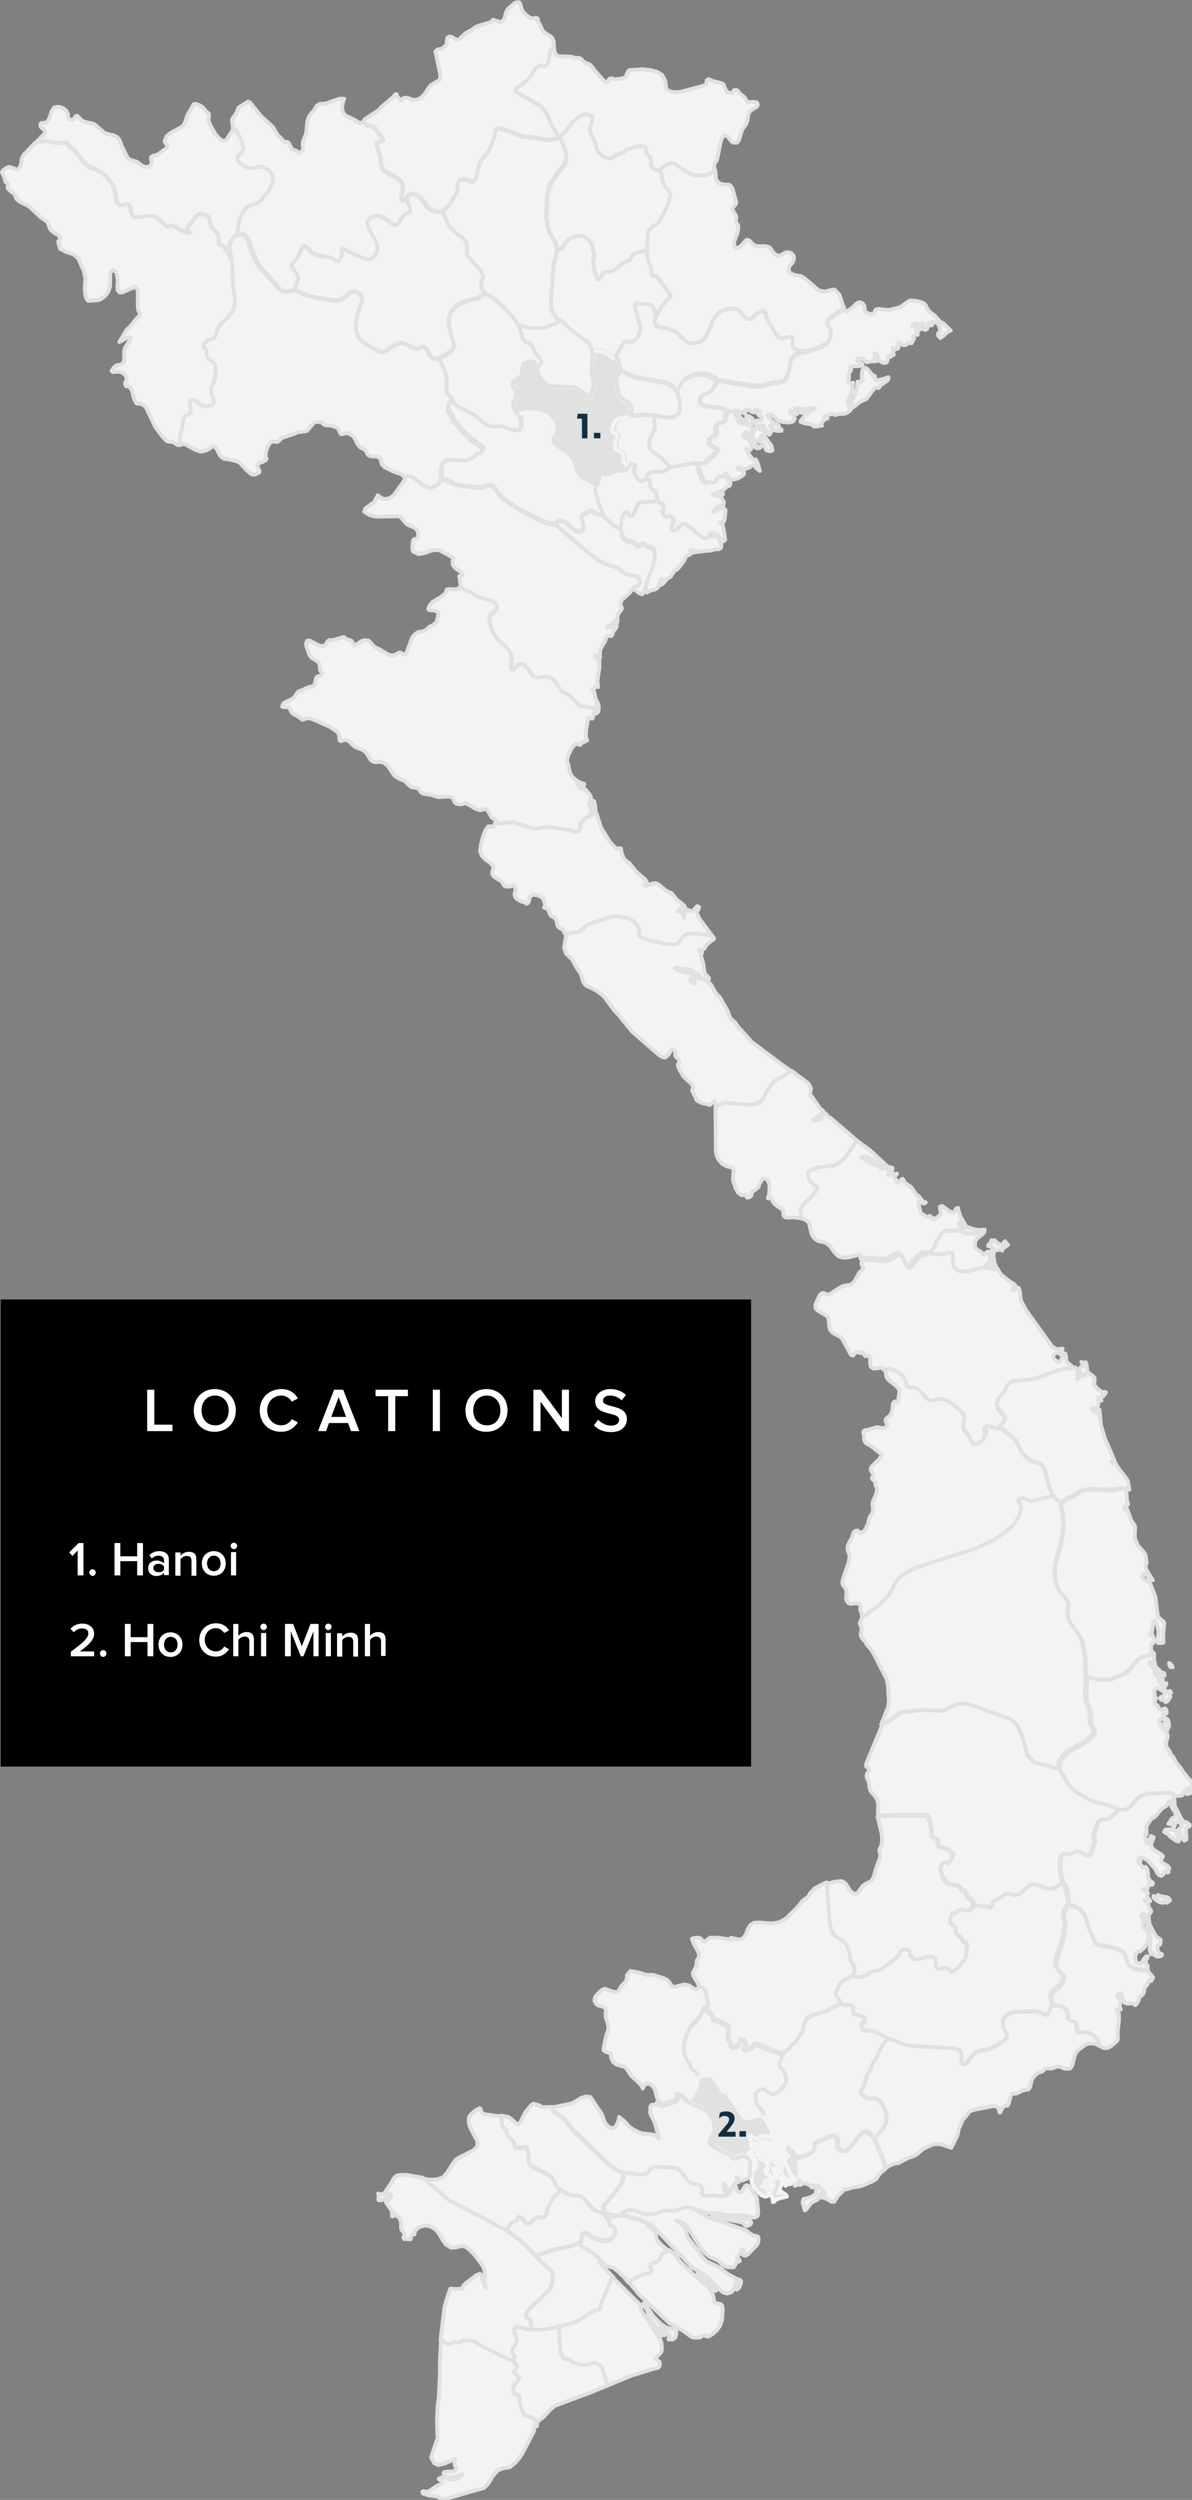 <?xml version="1.0" encoding="UTF-8"?> <svg xmlns="http://www.w3.org/2000/svg" xmlns:xlink="http://www.w3.org/1999/xlink" version="1.1" id="Layer_1" x="0px" y="0px" viewBox="0 0 368.5 772.8" style="enable-background:new 0 0 368.5 772.8;" xml:space="preserve"><rect x="0" y="0" width="368.5" height="772.8" fill="#808080" stroke="none"/> <style type="text/css"> .st0{enable-background:new ;} .st1{fill:#FFFFFF;} .st2{fill:#F3F3F3;stroke:#E1E1E1;stroke-width:1.2;stroke-linejoin:round;stroke-miterlimit:10;} .st3{fill:#E1E1E1;stroke:#F3F3F3;stroke-width:1.2;stroke-linejoin:round;stroke-miterlimit:10;} .st4{fill:#103042;} </style> <g> <g> <path d="M232.2,546.1H0.2V401.7h232V546.1z"></path> <g class="st0"> <path class="st1" d="M45.5,442.4v-12.8h2.2v10.8h5.6v2H45.5z"></path> <path class="st1" d="M59.9,436c0-3.8,2.7-6.6,6.5-6.6c3.8,0,6.5,2.8,6.5,6.6s-2.7,6.6-6.5,6.6C62.6,442.7,59.9,439.9,59.9,436z M70.7,436c0-2.6-1.7-4.6-4.2-4.6c-2.6,0-4.2,2-4.2,4.6c0,2.6,1.6,4.6,4.2,4.6C69,440.7,70.7,438.7,70.7,436z"></path> <path class="st1" d="M80.3,436c0-3.9,2.9-6.6,6.7-6.6c2.6,0,4.2,1.3,5.1,2.9l-1.9,1c-0.6-1.1-1.9-1.9-3.2-1.9 c-2.5,0-4.4,1.9-4.4,4.6c0,2.7,1.9,4.6,4.4,4.6c1.4,0,2.6-0.8,3.2-1.9l1.9,1c-1,1.5-2.6,2.9-5.1,2.9 C83.2,442.7,80.3,440,80.3,436z"></path> <path class="st1" d="M108.5,442.4l-0.9-2.5h-5.9l-0.9,2.5h-2.5l5-12.8h2.8l5,12.8H108.5z M104.7,431.9l-2.3,6.1h4.6L104.7,431.9z "></path> <path class="st1" d="M120,442.4v-10.8h-3.9v-2h10v2h-3.9v10.8H120z"></path> <path class="st1" d="M133.8,442.4v-12.8h2.2v12.8H133.8z"></path> <path class="st1" d="M143.9,436c0-3.8,2.7-6.6,6.5-6.6c3.8,0,6.5,2.8,6.5,6.6s-2.7,6.6-6.5,6.6 C146.6,442.7,143.9,439.9,143.9,436z M154.7,436c0-2.6-1.7-4.6-4.2-4.6c-2.6,0-4.2,2-4.2,4.6c0,2.6,1.6,4.6,4.2,4.6 C153,440.7,154.7,438.7,154.7,436z"></path> <path class="st1" d="M173.8,442.4l-6.7-9.1v9.1h-2.2v-12.8h2.3l6.5,8.8v-8.8h2.2v12.8H173.8z"></path> <path class="st1" d="M183.6,440.6l1.3-1.7c0.9,0.9,2.3,1.8,4,1.8c1.8,0,2.5-0.9,2.5-1.8c0-2.7-7.4-1-7.4-5.7 c0-2.1,1.8-3.8,4.7-3.8c2,0,3.6,0.7,4.8,1.8l-1.3,1.7c-1-1-2.4-1.5-3.7-1.5c-1.3,0-2.1,0.7-2.1,1.6c0,2.4,7.4,0.9,7.4,5.7 c0,2.1-1.5,4-4.9,4C186.4,442.7,184.7,441.8,183.6,440.6z"></path> </g> <g> <g> <path class="st1" d="M24,487v-7.7l-1.6,1.7l-1-1.1l2.9-2.9h1.5v10H24z"></path> <path class="st1" d="M27.6,486.1c0-0.6,0.5-1,1-1c0.6,0,1,0.5,1,1c0,0.6-0.5,1.1-1,1.1C28.1,487.1,27.6,486.6,27.6,486.1z"></path> <path class="st1" d="M42.4,487v-4.4h-5.2v4.4h-1.8v-10h1.8v4.1h5.2V477h1.8v10H42.4z"></path> <path class="st1" d="M50.7,487v-0.8c-0.5,0.6-1.4,1-2.4,1c-1.2,0-2.5-0.8-2.5-2.4c0-1.7,1.3-2.4,2.5-2.4c1,0,1.8,0.3,2.4,0.9 v-1.1c0-0.8-0.7-1.3-1.7-1.3c-0.8,0-1.5,0.3-2.1,0.9l-0.7-1.1c0.8-0.8,1.9-1.2,3-1.2c1.6,0,3,0.7,3,2.6v4.8H50.7z M50.7,485.3 v-1.1c-0.4-0.5-1-0.8-1.7-0.8c-0.9,0-1.6,0.5-1.6,1.3c0,0.8,0.7,1.3,1.6,1.3C49.6,486.1,50.3,485.8,50.7,485.3z"></path> <path class="st1" d="M59.2,487v-4.5c0-1.1-0.6-1.5-1.5-1.5c-0.8,0-1.5,0.5-1.9,1v5.1h-1.6v-7.2h1.6v1c0.5-0.6,1.4-1.2,2.6-1.2 c1.6,0,2.3,0.8,2.3,2.3v5.1H59.2z"></path> <path class="st1" d="M62.4,483.3c0-2.1,1.4-3.8,3.7-3.8s3.7,1.7,3.7,3.8c0,2.1-1.4,3.8-3.7,3.8S62.4,485.4,62.4,483.3z M68.2,483.3c0-1.3-0.7-2.4-2.1-2.4c-1.3,0-2.1,1.1-2.1,2.4c0,1.3,0.8,2.4,2.1,2.4C67.5,485.7,68.2,484.6,68.2,483.3z"></path> <path class="st1" d="M71.3,477.9c0-0.5,0.4-1,1-1c0.5,0,1,0.4,1,1c0,0.5-0.4,1-1,1C71.7,478.8,71.3,478.4,71.3,477.9z M71.4,487 v-7.2H73v7.2H71.4z"></path> <path class="st1" d="M21.9,512v-1.4c3.9-2.9,5.4-4.2,5.4-5.7c0-1.1-0.9-1.5-1.8-1.5c-1.2,0-2.1,0.5-2.7,1.2l-1-1.1 c0.9-1.1,2.3-1.6,3.7-1.6c1.9,0,3.6,1.1,3.6,3.1c0,1.9-1.7,3.5-4.4,5.5h4.4v1.5H21.9z"></path> <path class="st1" d="M30.9,511.1c0-0.6,0.5-1,1-1c0.6,0,1,0.5,1,1c0,0.6-0.5,1.1-1,1.1C31.3,512.2,30.9,511.7,30.9,511.1z"></path> <path class="st1" d="M45.6,512v-4.4h-5.2v4.4h-1.8v-10h1.8v4.1h5.2V502h1.8v10H45.6z"></path> <path class="st1" d="M49,508.4c0-2.1,1.4-3.8,3.7-3.8s3.7,1.7,3.7,3.8c0,2.1-1.4,3.8-3.7,3.8S49,510.5,49,508.4z M54.9,508.4 c0-1.3-0.7-2.4-2.1-2.4c-1.3,0-2.1,1.1-2.1,2.4c0,1.3,0.8,2.4,2.1,2.4C54.1,510.8,54.9,509.7,54.9,508.4z"></path> <path class="st1" d="M61.6,507c0-3.1,2.3-5.2,5.2-5.2c2,0,3.3,1,4,2.2l-1.5,0.8c-0.5-0.8-1.5-1.5-2.5-1.5c-2,0-3.5,1.5-3.5,3.6 c0,2.1,1.5,3.6,3.5,3.6c1.1,0,2-0.6,2.5-1.5l1.5,0.8c-0.8,1.2-2,2.3-4,2.3C63.9,512.2,61.6,510.1,61.6,507z"></path> <path class="st1" d="M77.1,512v-4.6c0-1.1-0.6-1.5-1.5-1.5c-0.8,0-1.5,0.5-1.9,1v5.1h-1.6v-10h1.6v3.7c0.5-0.6,1.4-1.2,2.5-1.2 c1.6,0,2.3,0.8,2.3,2.3v5.1H77.1z"></path> <path class="st1" d="M80.5,502.9c0-0.5,0.4-1,1-1c0.5,0,1,0.4,1,1c0,0.5-0.4,1-1,1C81,503.9,80.5,503.5,80.5,502.9z M80.7,512 v-7.2h1.6v7.2H80.7z"></path> <path class="st1" d="M96.9,512v-7.7l-3.1,7.7h-0.8l-3.1-7.7v7.7h-1.8v-10h2.5l2.7,6.9l2.7-6.9h2.5v10H96.9z"></path> <path class="st1" d="M100.5,502.9c0-0.5,0.4-1,1-1c0.5,0,1,0.4,1,1c0,0.5-0.4,1-1,1C101,503.9,100.5,503.5,100.5,502.9z M100.7,512v-7.2h1.6v7.2H100.7z"></path> <path class="st1" d="M109.2,512v-4.5c0-1.1-0.6-1.5-1.5-1.5c-0.8,0-1.5,0.5-1.9,1v5.1h-1.6v-7.2h1.6v1c0.5-0.6,1.4-1.2,2.6-1.2 c1.6,0,2.3,0.8,2.3,2.3v5.1H109.2z"></path> <path class="st1" d="M117.8,512v-4.6c0-1.1-0.6-1.5-1.5-1.5c-0.8,0-1.5,0.5-1.9,1v5.1h-1.6v-10h1.6v3.7c0.5-0.6,1.4-1.2,2.5-1.2 c1.6,0,2.3,0.8,2.3,2.3v5.1H117.8z"></path> </g> </g> </g> <g> <path id="VNM99_2_" class="st2" d="M362.4,515l0.1,0.4l-0.7-0.1l-0.3-0.6l-0.1-0.6l0.3,0.1l0.4,0.6L362.4,515z"></path> <path id="VNM429_2_" class="st2" d="M233.8,137.7l0.7,0.4l0.6-0.1l0.1,0.2l-0.4,0.3l-0.6,0.1l-0.4-0.1l-0.3-0.2l-0.7-0.7l-0.2-0.4 l0-0.6l0.2-0.2L233.8,137.7L233.8,137.7z M231.8,135l0.3,0.1l0.6,1.3l-0.6-0.2l-0.3-0.6l-0.5-0.1l-0.5-0.3l-0.1-0.3l0.4-0.4 l0.4,0.4L231.8,135L231.8,135z M236.4,134.7l0.3,0.7l1.8,2.4l0.3,1.4l-0.7,0.3l-0.9-0.2l-0.4-0.2l-0.3-0.9l-1-2.1l-0.1-1.3 l-0.3,0.5l-0.1,0.5l0.1,0.5l0.3,0.4H235l-0.7-0.4l-0.8-0.1l-0.7-0.3l-0.2-1l0.4-1.5l0.6-1.4l2,0.8l0.6,0.7L236.4,134.7 L236.4,134.7z M232.6,129.4l0.1,1l-0.1,0.4l-0.2,0.3l-1.1-0.2l-0.6-0.1l-0.7,0l-0.6-0.1l-0.5-0.3l-0.4-0.7l0.1-0.4l0.3-0.2 l0.3,0.2l0.2,0.3l0.4,0.2l0.8,0.2l0.3-0.2l-0.2-0.4V129l0.2-0.3l0.3-0.1l0.3,0l0.4,0.3L232.6,129.4L232.6,129.4z M270.9,117.4 l0.2,0.3h0.3l0.3-0.2l1.8-0.5l1.1-0.4l0.1,0.1l-0.2,0.7l-0.6,0.6l-1.7,1.1l-0.5,0.8h-0.4l-0.7-0.1l-1,1.1l-1.7,2.4l-0.6,0.3 l-1.2,0.5l-0.6,0.4l-1.7,1.4l-0.8-0.6l0.3-1.2l0.7-1.3l0.4-1.1l0.1-0.6l0.4-1.5l0.2-1.6h0.3l0.4,0.4l0.1,0l0.1-0.4l0.2-0.3 l0.5-0.1l-0.2-0.4l-0.1-0.8l0.1-1.4l0.3-1l0.4-0.3l0.4,0l0.7,0.5l1.2,1.5l0.3,0.3l0.6,0.2l0.1,0.5l0,0.8L270.9,117.4L270.9,117.4z M227,127.3l-0.4,0l-1.9-0.4l-1.4-0.8l-4.9-0.6l-1.1-0.3l-0.6-0.4l-0.2-0.6l0-0.6l0.1-0.7l0.3-0.5l0.6-0.4l1.3-0.4l0.6-0.4 l0.6-0.5l0.5-0.6l0.8-1.2l0.6-1.1l10.7,1.7l3.2,0l2.6-0.8l2.3-0.3l1.2-0.3l0.8-0.4l0.4-0.7l0.4-1l0.4-1.1l0.6-3.4l0.4-0.7l0.3-0.4 l2.5-1.4l1.8-0.2l1.3-0.3l3.2-1.2l1.2-0.7l0.8-0.8l0.5-0.8l0.3-1.1l0-0.8l-0.1-0.8l-1.1-2.2l0.4-0.9l0.4-0.6l4.6-3l0.7,0.7 l1.7-1.1l1.4-1.4l0.8-0.4l1,0.3l0.6,0.8l0.2,1.9l0.7,0.3l0.8,0.3l0.5,0.1h0.4l0.4-0.3l0.4-0.9l0.3-0.3l0.9-0.1l2.1,0.3h1l2.9-0.7 l0.9-0.4l2-1.5l0.7-0.3l0.8,0l0.9,0.1l1.7,0.4l1,0.5l0.4,0.5l0.3,0.7l0.6,0.9l0.6,0.6l1.4,1.1l1.7,1.9l0.7,0.2l2.4,2.4l-1.1,0.5 l-1.1,1.1l-1,0.7l-0.7-0.8v-0.6l0.7-0.8l0-0.4l-0.3-0.7l-0.2-0.8l-0.4-0.5l-0.6-0.3l-0.8-0.1l0,0.6l-0.4,0.5h-0.3l-0.3-0.9 l-0.4,0.5l-0.4,1.5l-0.6,0.3l-0.4-0.4l-0.1-0.7l0-1h-0.3l-0.4,0.3v0.4l0.3,0.4l0.1,0.7H285l-0.3-0.7l-0.4,0.4l-0.2-1.1l-0.6-0.3 l-0.8,0.2l-0.7,0.3v0.4h0.8l0.6,0.2l0.4,0.4l0.2,0.8l-0.7-0.3l0.3,1.1l0.1,0.4l-0.6,0l-0.4,0.2l-0.3,0.3l-0.1,0.3l0.3,0.3 l-0.8,1.5l-0.9,0l-0.4,0l-0.5,0.6l-0.7,0l-0.7-0.3l-0.4-0.4h-0.4l-0.3,0.4v0.3l0.3,0.7l-0.3,0.4l-0.7,0.1l-0.8-0.4l0.1,0.5 l0.2,0.2v0.4l-0.4,0.2l-0.1,0.2l0.1,0.3l0.4,0.4l-0.3,0l-0.7,0.3l0.1,0.3l-0.8-0.3l-0.2,1.3l-0.2,0.6l-0.4,0.3l-0.8-0.1l-0.6-0.2 l-0.4-0.3l-0.4-0.6l-0.2-0.6l-0.1-0.6l-0.3-0.4l-0.7-0.2v0.2l0.3,1.1l-0.2,0.4v0.4l0.6,0.3l-0.6,0.1l-1.1,0L268,112l-0.5-0.3 l-0.2-0.5l-0.3-0.1l-1.8-0.4l-0.3,0.7l0.3,0.3l1.4,0.8v0.3l-1,0.4l-1.6,0l-1.2,0.4v0.4l0.3,0.4l-0.1,0.3l-0.3,0.3l-0.2,0.4l-0.1,2 l-0.3,0.6l0.4,0.3l0.4,0.2l0.4,0l0.4-0.2l-0.3,2.4l-0.3,1.3l-0.7,0.8l0.3,0.4l0,0.3l-0.2,0.2l-0.5,0.1l0.2,0.8l0.1,0.8l0.2,0.7 l0.5,0.3v0.3l-0.8,0.7l-0.5,0.3l-0.7,0.2l-2.1,0.1l-0.6,0.3l-0.7-0.3l-1.1,0.1l-1,0.3l-0.7,0.3l0.6,0.3l0.4,0v0.4l-0.8,0.2 l-1.1,1.2l0.2,0.8l-0.8,0l-0.5,0.2l-0.5,0l-0.6-0.3v0.4l-0.8-0.7l-2.4-0.4l-1-0.4v-0.3l1.5-1.9l2.7-1.8v-0.4l-0.7,0l-0.6,0.1 l-0.6,0.2l-0.5,0.3l-0.2,0.4l-0.2,0.7l-0.4,0.1l-0.2-0.2l0.1-0.4l0.3-0.6l-0.3-0.3l-0.4,0.9l-0.5,0.4l-0.3-0.3l0.1-1.1h-0.3l0,1.1 h-0.3l-0.1-0.6l-0.3-0.4l-0.6-0.1v0.3l0.7,0.8h-0.7l0.7,0.7h-0.7l-0.5-0.3l-0.9-0.8l-0.1,0.7l1.3,1.1l0.2,0.7l-0.4,0.8l-0.8,0.3 l-1,0.1l-0.9-0.1l-0.8-0.1l-0.8-0.3l-0.6-0.3l-0.5-0.4l-1.2-1.1l-0.6-0.2l-0.3,0.6l-0.2-0.3h-0.5l1.5,1.7l0.6,0.5l1.4,0.7l0.2,0.4 l0.1,0.4l0.2,0.4l0.5,0.3v0.4l-1.3,0l-0.8-0.2l-0.5-0.6l-0.5-1h-0.4l0.1,0.5l0.3,0.7l0.3,0.3l-1,1.5l-0.4-0.4l-0.4-1.1l-1-0.7 l0.2-0.3l-0.2-0.4h-0.3l-1,0.3l-1.1-0.6l-0.5-0.8l0.8-0.4l0.9,0l0.5-0.2l0.2-0.4l0-0.5l-0.9-0.5l-0.2-0.4l0.7-0.6l-0.7-0.6 l-0.4-0.1h-0.6l0.3,0.8l-1.1-0.1l-0.8-0.5l-0.8-0.3l-1,0.5v0.4h0.4v0.4l-1.9-0.8l-1.1-0.3l-0.8,0.3L227,127.3L227,127.3z"></path> <path id="VNM444_2_" class="st2" d="M216.2,614.2l1.3,0.4l0.6,0.8l0.8,3.1l0.1,1v0.6l-0.2,0.1l-1,0.3l-1.7,3.1l-0.9,1.1l-0.5,0.4 l-0.8,0.8l-0.4,0.6l-1.3,2.8l-0.3,0.9l-0.2,1l-0.1,2l0.1,0.8l0.2,0.8l0.3,0.7l0.6,1.1l0.3,0.4l0.4,0.8l0.2,0.8l0.5,0.6l0.8,0.6 l0.7,0.8l0.4,1.6l-0.6,3l-0.4,1l-0.6,1.1l-0.5,0.7l-1.4,1.4l-1.7-1.5l-0.7-0.4l-0.7-0.3l-0.3,0.1l-0.1,0.3l0.1,0.8l-0.1,0.4 l-0.4,0.3l-4.1,1.3l-0.7,0l-0.5-0.1l-0.4-0.3h0.5l0.3-0.3l-0.6-1l-0.8-2.9l-0.6-0.9l-0.9-0.7l-0.8-0.1l-0.8,0.4l-0.6,1.1l-0.5-1 l-0.7-0.8l-1.7-1.5l-0.8-0.8l-1.2-1.9l-0.7-0.7l-2.6-0.7l-1-0.8l-0.6-1.4l-0.1-1.1l-0.7-0.4l-0.8-0.2l-0.7-0.5l0-0.7l0.8-3.8 l0.6-1.7l0.1-0.8l-0.1-0.8l-0.8-2.7l0.1-1.3l0-0.7l-0.3-0.6l-0.6-0.4l-1.3-0.3l-0.6-0.3l-0.7-1.1l0.1-1l0.6-0.9l0.7-0.7l1.1-1 l0.8-0.2l2.4,0.9l1.4,0.1l0.6-0.7l0.5-1.1l1.4-1.4l0.3-0.6l0.1-0.7l0-0.7l1.1-1.3l2.3,0.4l2.6,0.8l2.1,0l3.5,1.1l1,0.6l0.4,0.4 l0.7,1.1l0.4,0.4l0.7,0.1l2.8-0.7l0.5,0l0.5,0.1l0.7,0.2l1.1,0.8l0.7,0.3l0.6,0L216.2,614.2L216.2,614.2z"></path> <path id="VNM450_2_" class="st2" d="M72.1,80.7l0.3,7.2l0.6,4.3l0,1.7l-0.4,1.7l-0.8,1.4l-1,1.3l-2.2,2l-0.7,1.1l-0.4,0.9 l-0.3,1.2l-0.4,0.7l-0.5,0.5l-1.9,0.8l-0.6,0.5l-0.4,0.7l-0.1,0.6l0.2,0.4l0.7,0.6l0.1,0.6l-0.1,0.7l0.1,0.6l0.4,0.6l1.8,1.4 l0.4,0.8l0.2,1.2l-0.1,2.1l-0.3,1.5l-1,2.1l-0.1,0.8l0.1,0.8l0.7,2l0.1,1.1l-0.3,0.6l-0.7,0.3l-0.8,0.1h-1l-0.9-0.2l-0.8-0.4 l-0.7-0.6l-0.6-0.4l-0.6-0.2l-0.6,0l-0.3,0.3l-0.1,0.4l0,0.6l0.2,0.8l0.1,1l-0.2,0.7l-0.4,0.5l-1.1,0.7l-0.5,0.6l-0.2,0.8 l-0.2,1.9l-0.6,2l-0.2,1.7l0.1,1.7l-0.4,0.1l-0.6,0l-0.5-0.2l-0.7-0.5l-0.4-0.2l-0.5-0.1l-0.9-0.1l-0.6-0.2l-0.3-0.3l-0.7-0.7 l-1.4-1.8L48,132l-1.6-3.4l-1.1-2.4l-0.8-0.9l-1.3-0.6l-0.7,0.1l-0.4-0.2l-0.4-0.8l-0.4-1l-0.5-2.1l-0.6-0.9l-0.5-0.3l-0.7-0.1 l-0.3-0.5v-0.5l0.4-1.1l0.1-0.5l-0.3-0.6l-0.5-0.6l-0.7-0.4l-0.7-0.3l-1.1,0l-1,0.1l-0.4-0.3l0.6-1l0.8-0.7l1.7-0.4l0.6-0.6 l0.2-0.9l0-2.4l0.2-1.1l1.7-2.7l0.1-0.6l-0.7-0.1l-1,0.5l-1,0.6l-0.8,0.4l2.3-3.8l1.1-1l1.9-2.4l1-1v-0.6l-0.5-1.1l-0.1-1.3l0-3.7 L42.6,90l-0.2-0.6L42,88.7l-0.3-0.1l-0.3,0.2l-3.6,1.6l-0.8,0l-0.6-0.6l-0.1-1l0.1-2.2L36,84.2l-1-0.8l-0.9,0.8L34,88.6l-0.6,1.7 l-1.1,1.4l-1.5,1l-0.6,0.1L27.5,93l-0.3,0l-0.4-0.6l-0.3-0.8l-0.2-1.2l-0.1-1.3l0.2-3.1l-0.5-2.2l-1.7-3.9l-1.5-1.3l-2.2-0.7 l-1.9-1l-0.6-2l0-0.2l0.8-1.2L18,72.7L16.8,72l-1-0.8l-0.4-0.6l-0.5-1.4l-0.3-0.6l-0.5-0.4l-1.5-1L9,63.8l-3-1.5l-1-0.9l-0.3-1.1 L4,59.6L3.1,59l-0.7-0.8l-0.1-0.3l0.2-0.7l-0.2-0.5l-0.6-0.5l-0.5-1.7l-0.6-1.3l0.5-0.7L2,51.9l0.8-0.3L4,51.9l0.8,0.4l0.7,0.1 l0.7-0.8l0.3-0.9l0.3-1.8l0.5-1l3.6-3.8l2.7-0.6l1.1,0l2.8,0.7l2.5-0.3l0.7,0.3l0.7,1.1l0.7,0.6l0.8,0.4l0.5,0.9l3.3,3.9l0.9,0.7 l1.9,0.5l1.8,1.1l2,1.8l1.2,1.6l0.8,1.8l0.4,2V62l0.6,0.7l0.4,0.7h0.8l1.4-0.4l1,0.5l0.4,1.2l0.3,1.4l0.6,1l0.9,0.1l4.4-0.6L48,67 l1.4,1l2.2,2l1.9-0.1l4.3,2.2l1-0.3l-0.9-0.8l-0.1-0.4l0.2-0.3l2.9-3.7l0.7-0.4h1.1l1.1,0.4l0.8,0.7l0.3,0.9l0.1,1.3l0.3,0.8 l1.3,1.1l0.6,0.7l0.3,0.9l0.1,1.1l0,1.1l0.2,0.3l0.9,0.6l0.4,0.1l0.2,0.2l2.3,4L72.1,80.7L72.1,80.7z"></path> <path id="VNM451_2_" class="st2" d="M204.1,52.6l0.9,2l0.5,2.7l0.4,0.7l1.3,1.4l0.3,0.6l0.1,0.6l-0.1,0.7l-0.8,2.8l-2.5,4.7 l-0.4,0.5l-0.4,0.4l-0.5,0.4l-1,0.6l-0.5,0.4l-0.5,0.8l-0.2,1l-0.3,4.7l-2.6,0.5l-0.6,0.3l-0.8,0.3l-0.5,0.3l-0.4,0.5l-0.6,1 l-0.3,0.3l-1.1,0.4l-0.8,0.4l-2.4,2l-0.8,0.5l-0.8,0.2l-0.9,0l-0.7,0.1l-0.6,0.3l-0.3,0.6l-0.6,1.1l-0.3,0.3l-0.4,0l-0.3-0.4 l-0.3-1l-0.4-1.1l-0.1-0.5l-0.1-1.1l-0.3-1.3l0.1-0.8l0.2-0.8v-0.7l-0.3-1.1l-0.1-1.1l-0.1-0.7l-0.4-0.7l-0.7-0.8l-0.8-0.8 l-0.9-0.6l-0.9-0.1l-0.8,0.1l-1.9,0.6l-0.9,0.5l-1,1.1l-1.2,1.8l-1.3,0.3l-0.6-2.4l-1.8-3.2l-0.4-1.1l-0.3-1.3l-0.3-2.9l0.3-6.1 l0.3-1.4l0.4-1.3l0.6-1.2l1.7-2.7l1.8-2.1l0.6-1l0.4-1.3L175,48l-0.2-1.4l-0.5-1.4l-0.5-1.2l-0.9-1.5l2.2-2.2l1.8-2.5l2.2-1.8 l0.8-0.4l0.8-0.3h0.6l1.5,0.4l0.3,0.2l0.1,0.4l0,0.6l-0.2,0.6l-0.5,1.5l-0.1,0.7l0,0.7l0.2,0.7l0.3,0.7l0.8,1.4l0.3,0.8l0.2,0.9 l0.3,1.1l0.6,1.1l1.4,1.3l0.9,0.4l1,0.1l0.7-0.1l0.7-0.3l0.8-0.6l0.8-0.4l1.3-0.5l0.9-0.6l0.6-0.3l2.6-0.8l1.7-0.1l0.8,0.2 l0.5,0.4l0,1.1l0.1,0.5l0.3,0.4l0.8,0.8l0.2,0.6l0,1.3l0.1,0.7l0.5,0.7l0.7,0.6L204.1,52.6L204.1,52.6z"></path> <path id="VNM452_2_" class="st2" d="M200.2,77.4l0.2,2.7l0.4,1.4l0.6,1.4l0.1,0.7v1.1l0.2,0.4l0.3,0.2l0.4,0l0.6,0.3l0.7,0.6 l3.6,4.9l0.2,0.6l-0.1,0.4L206,93l-1.1,1.4l-2,3.3l-0.3-1.7l-0.3-0.4l-0.6-0.6l-0.8-0.2l-3-0.4H197l-0.4,0.3l-0.1,0.4l0.1,0.6 l1.6,5.7v1.1l-0.2,1.1L197,105l-0.8,0.8l-0.8,0.4l-0.8,0l-0.6-0.1l-0.5,0l-0.5,0.2l-2.5,4.3l-1.3-0.3l-2.3-1.6l-2.2-0.5l-1,0.1 l-0.7,0.4l-0.4-1.2l-0.4-0.8l-0.8-0.9l-5.2-3.8l-2.9-2.9l-1.1-0.7l-0.5-0.6l-0.4-0.6l-0.7-1.5l-0.2-1.5l0-2l0.8-10.5l0.7-2.4 l0.4-2.1l1.3-0.3l1.2-1.8l1-1.1l0.9-0.5l1.9-0.6l0.8-0.1l0.9,0.1l0.9,0.6l0.8,0.8l0.7,0.8l0.4,0.7l0.1,0.7l0.1,1.1l0.3,1.1v0.7 l-0.2,0.8l-0.1,0.8l0.3,1.3l0.1,1.1l0.1,0.5l0.4,1.1l0.3,1l0.3,0.4l0.4,0l0.3-0.3l0.6-1.1l0.3-0.6l0.6-0.3l0.7-0.1l0.9,0l0.8-0.2 l0.8-0.5l2.4-2l0.8-0.4l1.1-0.4l0.3-0.3l0.6-1l0.4-0.5l0.5-0.3l0.8-0.3l0.6-0.3L200.2,77.4L200.2,77.4z"></path> <path id="VNM453_2_" class="st2" d="M72.1,39.5l1.1,0.9l1.5,2.9l0.4,1.3l0.2,1.2l-0.2,0.9l-0.5,0.6L74,47.9l-0.5,0.6l-0.1,0.8 l0.6,0.8l1.3,1l1,0.6l1,0.3l0.8,0l0.8-0.2l0.8-0.2l1.1-0.1l1.1,0.3l1.6,1.1l0.7,1l0.4,1l-0.1,1l-0.3,1L83.2,59l-2.2,2.8l-0.6,0.6 L79.5,63L77,63.7l-0.7,0.5l-0.6,0.6l-1,1.6l-0.4,0.9l-0.3,0.9l-0.8,4.6l-1.4,1.9l-0.3,0.8v1.1l0.7,4.1l-0.3-0.3l-2.3-4l-0.2-0.2 L68.8,76l-0.9-0.6l-0.2-0.3l0-1.1l-0.1-1.1L67.2,72l-0.6-0.7l-1.3-1.1l-0.3-0.8l-0.1-1.3l-0.3-0.9l-0.8-0.7l-1.1-0.4h-1.1 l-0.7,0.4l-2.9,3.7l-0.2,0.3l0.1,0.4l0.9,0.8l-1,0.3l-4.3-2.2L51.6,70l-2.2-2L48,67l-1.3-0.4l-4.4,0.6l-0.9-0.1l-0.6-1l-0.3-1.4 l-0.4-1.2l-1-0.5l-1.4,0.4h-0.8l-0.4-0.7L35.9,62v-1.5l-0.4-2l-0.8-1.8l-1.2-1.6l-2-1.8l-1.8-1.1l-1.9-0.5l-0.9-0.7l-3.3-3.9 l-0.5-0.9l-0.8-0.4l-0.7-0.6l-0.7-1.1L20.1,44l-2.5,0.3l-2.8-0.7l-1.1,0l-2.7,0.6l2.6-2.7l0.4-0.7l-0.3-0.6l-0.3-0.3l-0.5-0.3 L12.5,39v-0.6l0.3-0.4l0.5,0l0.6,0l0.5-0.2l0.6-0.7l0.4-0.9l0.6-1.9l0.8-1.1l1.3-0.2l1.3,0.4l1.1,0.8l0.5,1.1l0.1,1l0.3,0.7l1.1,0 l0.4-0.3l0.5-0.8l0.5-0.1l0.2,0.2L25,37l0.3,0.3l1,0.4l2,0.4l1,0.4l2.9,2.5l1,0.4l2.1,0.5l0.9,0.5l0.7,0.8l0.4,0.9l0.3,1l1.7,3.4 l0.4,0.6l0.8,0.4l1.8,0.5l1.6,1.2l1,0.4h1l0.8-0.6l0.2-0.9l-0.2-0.8l0-0.7l0.7-0.5l0.8-0.1l0.8-0.4l2.5-1.8l0.2-0.4l-0.1-0.6 l-0.6-0.8l-0.1-0.4l0.6-1.5l1.4-1.1l3-1.6l0.8-0.7l0.4-0.6l0.8-2.4l2-3.5l0.6-0.1l1.1,0.4l0.7,0.4l0.6,0.5l0.5,0.6l0.4,0.6 l0.7,0.4l0.1,0.8l-0.1,0.9l0.1,1l0.3,0.8l1.8,3.1l1.3,1.4l0.6,0.4l0.9,0.1l0.5-0.3l1.6-2.4l0.3-0.5L72.1,39.5L72.1,39.5z"></path> <path id="VNM454_2_" class="st2" d="M221.1,52.8l0.1,0.3l0.1,2l0.3,0.8l0.7,0.7l1.1,0.4l2,0.1l0.8,0.7l0.3,0.7l1.1,4l-0.1,0.6 l-0.4,0.4l-0.6,0.8l0.1,0.8l0.3,0.6l0.4,0.6l0.3,0.6v0.4l-0.1,0.8v0.4l0.1,0.3l0.6,0.8l0,1.4l-0.3,1.3l-1,2.5l0.1,1l0.2,0.5 l0.3,0.3l0.8,0l0.8-0.6l1.6-1.8l0.3-0.1l0.7,0.3l0.3,0.2l0.6,0.8l1,0.6l0.9,0.1l2.1,0l1.2,0.3l0.6,0.6l0.4,0.7l0.7,0.8l1.1,0.6 l0.8-0.2l0.8-0.5L243,78l1,0l0.8,0.4l0.6,0.8l0,1.1l-0.4,0.9l-0.7,0.8l-0.5,0.8l0.1,1.1l0.7,0.7l1,0.4l2.1,0.4l1.4,0.9l3.9,3.4 l2,0.5l1.6-0.5l1.4-0.2l1.5,1.6l1.3,3.9l0.2,0.2l-4.6,3l-0.4,0.6l-0.4,0.9l1.1,2.2l0.1,0.8l0,0.8l-0.3,1.1l-0.5,0.8l-0.8,0.8 l-1.2,0.7l-3.2,1.2l-1.3,0.3l-1.8,0.2l-2.1-0.8l-0.3-0.4l-0.3-0.7v-1.6l-0.3-0.8l-0.5-0.2l-0.7,0.1l-0.9,0.3l-1,0.1l-1.1-0.4 l-0.6-0.8l-0.5-1.1l-1.3-1.9l-0.8-1.3l-0.4-1.2l-0.2-0.9l-0.3-0.7l-0.6-0.2l-0.8,0.3l-0.8,0.4l-0.7,0.5l-1.1,1.1l-0.6,0.3 l-0.8-0.1l-0.7-0.6l-1.8-2l-1.2-0.5l-1.4-0.1l-1.3,0.2l-1.3,0.4l-1,0.7l-1,1l-0.9,1.3l-1.6,4l-0.6,1.1l-0.9,1l-1.2,0.7l-1.8,0.4 l-1.3-0.2l-1-0.5l-3-2.9l-1.6-0.7l-1.6-0.4l-1.6-0.2l-0.9-0.3l-0.6-0.5l-0.3-0.7l-0.1-0.8l0.5-1.3l2-3.3L206,93l1.2-1.1l0.1-0.4 l-0.2-0.6l-3.6-4.9l-0.7-0.6l-0.6-0.3l-0.4,0l-0.3-0.2l-0.2-0.4v-1.1l-0.1-0.7l-0.6-1.4l-0.4-1.4l-0.2-2.7l0.3-4.7l0.2-1l0.5-0.8 l0.5-0.4l1-0.6l0.5-0.4l0.4-0.4l0.4-0.5l2.5-4.7l0.8-2.8l0.1-0.7l-0.1-0.6l-0.3-0.6l-1.3-1.4l-0.4-0.7l-0.5-2.7l-0.9-2l1.7-1.5 l0.7-0.4l0.9-0.3l0.7,0l0.7,0.3l4.2,2.8l1.4,0.6l1.4,0.1l1.4,0l1.1-0.1l1-0.3l1.7-0.9L221.1,52.8L221.1,52.8z"></path> <path id="VNM455_2_" class="st2" d="M90.8,89.7l4.5,1.9l7.7,1.4l1.7-0.1l1.4-0.5l1.9-1.6l0.9-0.5l1-0.1l1,0.5l0.8,0.8l0.4,0.7v1 l-1.1,2.9l-0.6,2l-0.3,2.1l0,1.6l0.3,1.4l0.6,1.3l1.4,1.5l4.4,2.6l1.2,0.3l1-0.2l3.4-2.1l1.2-0.4l1.1,0l1.1,0.4l1.4,0.8l1,0.4 l0.8,0.1l1.5-0.5h0.7l0.6,0.4l0.5,0.8l0.4,0.9l0.7,1l0.8,0.4l0.7,0.1l1-0.2l1.8,4.3l0.5,2.5l-0.2,3l0.1,0.6l0.2,0.4l0.8,0.7 l0.7,0.8l-1.3,2.1l-0.1,0.8v1.3l0.6,0.7l0.6,1l0.5,1.4l4.2,4.6l0.4,0.2l0.5,0.7l3.6,2.5l0.2,0.3l0.1,0.7l-0.2,0.1l-0.4,0.5 l-0.2,0.6l-1.3,0.2l-0.2,0.3l-0.7,0.7l-1,0.6l-1,0.3l-1,0.2l-4.4-0.3l-0.8,0.1l-0.7,0.3l-0.5,0.6l-0.4,1.1l-0.1,2.2l0.2,1.6 l-1.6,1.9l-0.8,0.4l-0.9,0.4l-0.8,0.1l-0.8-0.2l-0.8-0.4l-1.8-1.3l-0.8-0.7l-1.7-1l-1.4,0l0-0.2l-0.7-0.8l-2.8-1l-2.6-1.3 l-0.8-0.8l-0.5-1.7l-0.7-0.7l-1-0.1H115l-1-0.3l-0.4-0.4l-0.4-0.9l-0.3-0.4l-0.4-0.3l-0.8-0.3l-0.4-0.3l-0.7-0.8l-0.8-1.7 l-0.6-0.8l-0.8-0.6l-1-0.4l-0.5,0l-1.1,0.3h-0.4l-0.2-0.3l-0.5-1.1l-0.3-0.4l-0.4-0.3l-1.4-0.5l-0.6-0.1l-1.1,0l-0.4-0.1l-0.4-0.2 l-0.7-0.6l-0.4-0.2l-1.8,0.1l-2.3,2.7l-1.8,0.3h-0.6l-0.5,0.1l-1,0.5l-3.7,1.2l-0.4,0.3l-0.7,0.7l-0.4,0.3l-0.5,0l-1-0.1l-0.6,0.2 l-0.5,0.6l-0.5,1l-0.4,1.1l-0.2,0.8l0.1,1.1l0.2,0.5l-0.2,0.4l-1,0.6l-0.6,0.2l-0.4,0.1l-0.3,0.2l-0.3,0.7l0.1,0.5l0.5,1v0.4 l-0.3,0.3l-0.6,0.3l-0.6,0.2l-0.4,0l-0.6-0.1l-1.5-1.3l-1.9-2.1l-1-0.6l-3.1-0.7l-0.5,0l-0.4-0.1l-0.8-0.5l-0.6-0.7l-0.9-1.8 l-0.6-0.6l-0.7-0.3l-0.3,0.1l-0.1,0.3l-0.4,0.3l-1,0.6l-1.4,0.4l-0.8-0.1l-1.4-0.5l-2.8-1.5l-0.8-0.3l-0.4,0l-0.6,0.2l-0.1-1.7 l0.2-1.7l0.6-2l0.2-1.9l0.2-0.8l0.5-0.6l1.1-0.7l0.4-0.5l0.2-0.7l-0.1-1l-0.2-0.8l0-0.6l0.1-0.4l0.3-0.3l0.6,0l0.6,0.2l0.6,0.4 l0.7,0.6l0.8,0.4l0.9,0.2h1l0.8-0.1l0.7-0.3l0.3-0.6l-0.1-1.1l-0.7-2l-0.1-0.8l0.1-0.8l1-2.1l0.3-1.5l0.1-2.1l-0.2-1.2l-0.4-0.8 l-1.8-1.4l-0.4-0.6l-0.1-0.6l0.1-0.7l-0.1-0.6l-0.7-0.6l-0.2-0.4l0.1-0.6l0.4-0.7l0.6-0.5l1.9-0.8l0.5-0.5l0.4-0.7l0.3-1.2 l0.4-0.9l0.7-1.1l2.2-2l1-1.3l0.8-1.4l0.4-1.7l0-1.7l-0.6-4.3l-0.3-7.2l-0.7-4.1v-1.1l0.3-0.8l1.4-1.9l1.8-0.4l0.6,0.3l0.8,0.7 l0.6,1.1l2.2,5.9l1,1.8l6.2,6.9l1.1,0.9l1.1,0.4l0.9-0.2L90.8,89.7L90.8,89.7z"></path> <path id="VNM456_2_" class="st2" d="M136.7,148.3l1.5,0.3l2.3,1.2l1,0.3l6.4,0.8l1,0l1.5-0.6l1.1-0.2l0.7,0.3l0.6,0.5l1.6,2.3 l0.8,0.8l4.7,3.3l7.3,3.8l1.8,0.7l1.3,0.3l1.3,0l10.6,9.1l3.2,2.2l2.1,1.1l2.8,0.8l1.3,0.8l1,0.8l0.9,0.6l0.8,0.3l1.7,0.1l0.8,0.2 l0.5,0.4l0.4,0.5l0.1,0.5v0.4l-0.1,0.3l-0.4,0.6l-1.3,0.9v0.3l-0.1-0.2h-0.3l-0.3,0.7l-0.6,0.7l-2.2,2l-0.4,0.5l-0.3,0.8v0.5 l0.4,0.8v0.5l-1.1,1.5l-0.2,0.8l0,1.5l-0.2,0.6l-0.7-0.7l-0.3,0.6l-0.7,0.5l-1.4,0.7l0.3,0.4l0.7-0.3l1.4-0.1l0.7-0.3l-0.3,0.7 l-0.9,1.2l-0.2,0.8l-0.3,0.4l-0.7,0l-0.7,0l-0.3,0.7l-0.2,0.9l-1.1,1.8l-0.4,0.8l-0.1,0.8l0,1.5l-0.2,0.6l-0.1-1.2l-0.7-0.1 l-0.6,0.5l0.2,0.5l0.4-0.5l0.4,0.2l0.1,0.5l0.1,0.8h0.2v2l-0.6,4l0.2,2l-0.7-0.4l-0.7,1.4L183,213v0.3l0.6,0.5l0.2,0.6l0.3,1.5 l0.9,1.8l0.1,0.7l-1-0.7l0.3,1.1l0.4-0.1l0.3,0.1l-0.1,1l-0.1,0.3l-2.1-1.1l-3.2-0.4l-0.6-0.4l-2.8-2.8l-1-0.7l-0.7-0.3l-0.6-0.3 l-0.5-0.5l-1.3-2.1l-0.8-1l-1.4-0.8l-1.1-0.2l-2.4,0.3l-1-0.2l-0.8-0.6l-1.5-2.2l-0.7-0.8l-0.7-0.4l-0.7-0.1l-0.6,0.2l-0.5,0.4 l-1.1,1.1l-0.4,0.1l-0.3-0.3l0-0.9l0.1-2.2l-0.1-1.1l-0.4-1.1l-0.7-1l-2.9-2.6l-1.1-1.4l-1.1-2.3l-0.4-1.5l-0.1-1.3l0.2-0.8 l0.4-0.7l1.2-1.3l0.4-0.7v-0.7l-0.5-0.7l-0.9-0.6l-2.9-0.8l-1.5-0.6l-2.4-1.5l-2.6-1l-0.8-0.2l0.2-0.2l0.2-0.7l-0.1-0.7l-0.1-0.6 l-0.1-1l-0.1-0.4v-0.3l0.2-0.1l0.7-0.1l0.1-0.2l-0.4-0.8l-1.9-1.3l-0.7-1l-0.1-1.2l0.3-0.6l-0.1-0.4l-4.4-2.4l-2,0.1l-2.2,0.8 l-2.1,0.4l-1.7-0.8l-0.2-0.7l0-1.1l0.1-1.1l0.2-0.7l0.4-0.3l0.4,0l0.4-0.1l0.3-0.7l0-0.5l-0.1-0.6l-0.2-0.6l-0.2-0.4l-0.7-0.6 l-1.9-0.8l-0.8-0.6L124,160l-0.7-0.4l-7.1,0.1l-2-0.5l-1.6-1l0.3-1l2.8-2l1.1-2.1l1.3,1l1.3,0.2l1.3-0.4l1.1-0.9l3.2-4.5l0.4-1.3 l1.4,0l1.7,1l0.8,0.7l1.8,1.3l0.8,0.4l0.8,0.2l0.8-0.1l0.9-0.4l0.8-0.4L136.7,148.3L136.7,148.3z"></path> <path id="VNM457_2_" class="st2" d="M172.9,42.6l0.9,1.5l0.5,1.2l0.5,1.4L175,48l-0.1,1.2l-0.4,1.3l-0.6,1l-1.8,2.1l-1.7,2.7 l-0.6,1.2l-0.4,1.3l-0.3,1.4l-0.3,6.1l0.3,2.9l0.3,1.3l0.4,1.1l1.8,3.2l0.6,2.4l-0.4,2.1l-0.7,2.4l-0.8,10.5l0,2l0.2,1.5l0.7,1.5 l0.4,0.6l0.5,0.6l1.1,0.7l-1.1,0.8l-0.8,0.4l-2.5,1l-1.5,0.3l-3.3,0.1l-3.8-1l-1.9-2.9l-2.3-2.6l-2.9-2.6l-3.2-2l-0.7-0.7 l-0.4-0.7l-0.3-1.1l0.2-0.9l0.6-1.5l-0.3-1l-0.8-1.3l-3.3-3.7l-0.7-1l0.1-2.7l-0.3-0.9l-0.5-0.9l-1-1l-2.1-1.4l-1.8-2l-1.8-4.3 l2.1-2.1l2-3.2l0.3-0.6l0.2-0.6v-1.4l0.1-0.8l0.3-0.7l0.6-0.5l1-0.1l0.8,0.1l1.4,0.6l0.6,0l0.4-0.2l0.4-0.6l0.8-3.5l0.4-1l0.5-1 l0.6-1l1.5-1.7l0.5-0.9l1.2-3.3l0.3-0.9l0.3-1.7l0.4-0.5l0.8-0.1l1.9,0.5l5.4,2l3.1,0.3l4.7,0.8L172.9,42.6L172.9,42.6z"></path> <path id="VNM458_2_" class="st2" d="M136.9,65.4l1.8,4.3l1.8,2l2.1,1.4l1,1l0.5,0.9l0.3,0.9l-0.1,2.7l0.7,1l3.3,3.7l0.8,1.3l0.3,1 l-0.6,1.5l-0.2,0.9l0.3,1.1l0.4,0.7l0.7,0.7l-2,1.4l-1,0.3l-2.7,0.6l-1.3,0.5l-1.3,0.6l-1.3,1.1l-0.9,1.3l-0.7,1.5l-0.1,2.4 l0.4,2.1l1.1,3.5l0.1,1.2l-0.6,1l-0.6,0.7l-3.3,1.9l-1,0.2l-0.7-0.1l-0.8-0.4l-0.7-1l-0.4-0.9l-0.5-0.8l-0.6-0.4h-0.7l-1.5,0.5 l-0.8-0.1l-1-0.4l-1.4-0.8l-1.1-0.4l-1.1,0l-1.2,0.4l-3.4,2.1l-1,0.2l-1.2-0.3l-4.4-2.6l-1.4-1.5l-0.6-1.3l-0.3-1.4l0-1.6l0.3-2.1 l0.6-2l1.1-2.9v-1l-0.4-0.7l-0.8-0.8l-1-0.5l-1,0.1l-0.9,0.5l-1.9,1.6l-1.4,0.5l-1.7,0.1l-7.7-1.4l-4.5-1.9l0.6-1l0.7-1.5l0.1-0.7 l0-0.7l-0.3-0.7l-1.6-2.6L90.1,82l0.1-0.4l0.4-0.5l0.8-0.9l1-1.7l0.9-2.2l0.3-0.3l0.5,0.1l0.6,0.4l1.4,1.4l0.9,0.6l0.9,0.4l1,0.2 l2.1,0.2l0.9,0.2l0.8,0.3l0.6,0.4l0.5,0.4l0.5,0.1l0.4-0.3l0.5-0.9l0.3-0.8l0-0.8l-0.1-0.6l0.1-0.4l0.4-0.1l0.5,0.2l1.3,0.7 l4.1,1.9l1.2,0.4l1,0.1l0.8-0.4l0.7-0.7l0.6-0.8l0.4-1.1l0-0.9l-0.2-1l-0.5-1.1l-2.1-3.8l-0.4-1.1l0.2-1l0.7-0.9l1.6-0.7l1.1,0 l1.1,0.3l3.4,2.4l0.6,0.2l0.6-0.2l0.6-0.7l0.8-1.4l0.7-0.8l0.7-0.5l0.7-0.2l0.4-0.3l0.1-0.6l-0.1-0.8l-0.7-1.6l-0.2-1.7l1.1-0.6 h0.8l1.1,0.2l0.9,0.6l0.8,0.8l1.3,2l1.1,1.1l1.3,0.5l1.2,0.3L136.9,65.4L136.9,65.4z"></path> <path id="VNM459_2_" class="st2" d="M159.9,127.6l3.4-0.6l3.1,0.2l1.4,0.4l1.1,0.6l0.9,0.7l0.7,0.9l0.5,0.8l0.2,0.8l0.1,0.7 l-0.1,0.6l-1.1,2l-0.1,0.8l0.1,0.8l0.4,1l0.8,0.8l4,2.8l0.8,1l0.5,1.1l0.7,2.2l0.5,1l0.8,1.3l0.6,0.6l0.7,0.4l0.7,0.2l0.9,0.4 l0.8,0.4l1.6,1.7l1.1,4l1.6,3.9l-1.7-0.3l-1.8-0.9h-0.6l-0.6,0.2l-1.7,1l-0.4,0.3l-0.1,0.3l0.1,0.4l0.3,0.8l0.2,0.9l0.1,0.9 l-0.1,0.8l-0.4,0.5l-0.6,0.2l-1-0.1l-0.9-0.6l-2.7-2.2l-0.8-0.4l-0.7-0.1l-0.5,0l-1,1l-1.3,0l-1.3-0.3l-1.8-0.7l-7.3-3.8l-4.7-3.3 l-0.8-0.8l-1.6-2.3l-0.6-0.5l-0.7-0.3l-1.1,0.2l-1.5,0.6l-1,0l-6.4-0.8l-1-0.3l-2.3-1.2l-1.5-0.3l-0.2-1.6l0.1-2.2l0.4-1.1 l0.5-0.6l0.7-0.3l0.8-0.1l4.4,0.3l1-0.2l1-0.3l1-0.6l0.7-0.7l0.2-0.3l1.3-0.2l0.2-0.6l0.4-0.5l0.2-0.1l-0.1-0.7l-0.2-0.3l-3.6-2.5 l-0.5-0.7l-0.4-0.2l-4.2-4.6l-0.5-1.4l-0.6-1l-0.6-0.7v-1.3l0.1-0.8l1.3-2.1l0.6,1.5l0.4,0.4l0.7,0.6l5,2.4l3.7,3.1l1.1,0.5 l1.1,0.2l1.7-0.1l0.8,0l4.2,1.2l1,0.1l0.8-0.3v-2l-0.1-1.4l-0.3-0.6l-0.4-0.4L159.9,127.6L159.9,127.6z"></path> <path id="VNM460_2_" class="st2" d="M221.7,117.9l-0.6,1.1l-0.8,1.2l-0.5,0.6l-0.6,0.5l-0.6,0.4l-1.3,0.4l-0.6,0.4l-0.3,0.5 l-0.1,0.7l0,0.6l0.2,0.6l0.6,0.4l1.1,0.3l4.9,0.6l1.4,0.8l-0.6,2.2l0,0.6l-0.3,0.5l-0.7,0.3l-0.8,0.1l-0.6,0.4l-0.4,0.6l-0.1,1.1 l0.1,0.8l-0.1,0.7l-0.3,0.5l-0.9,0.4l-0.7,0.5l-0.3,0.9l0.3,0.7l0.5,0.5l0.6,0.4l1.1,0.6l0.1,0.5l-0.4,0.7l-2.7,2.6l-1,0.6 l-2.1,0.1l-8,1.3l-3.3-3.4l-1.1-0.7l-1.6-1.2l-0.6-1l-0.2-1l0.2-1l0.3-1l1.4-3l-0.4-3.9l3.7,0.7l1.1,0l1.4-0.2l0.8-0.5l0.6-0.7 l0.3-1l0.1-1l-0.1-1.1l-0.8-3.4l1.6-2.9l1.1-0.9l1.7-1l1.8-0.4l1.8-0.1l1.5,0.2l1.3,0.6l0.8,0.5L221.7,117.9L221.7,117.9z"></path> <path id="VNM4600_2_" class="st2" d="M227,127.3l1.6,0.7v0.3l-0.3-0.1l-1-0.2v0.3l0.5,0.5l0.2,0.6l0.1,0.6l0.3,0.6l0.5,0.3 l1.3,0.1l1.1,0.5h0.6l0.4,0.2l0.2,0.9l-0.1,0.7l-0.4,0.7l-0.1,0.6h-0.3l-1-1.1l-0.9,1.1l0.4,0.6l1,0.5l0.9,0.7l0.4,1.2l-0.2,1.2 l-0.6,0.5l-0.9-0.7l0.3,1l0.7,1.1l0.8,1l0.8,0.7l0.3-0.4l0.5,0.8l0.8,2.8l-1-0.8l-0.4-0.5l-0.4-0.6l-0.6,0.2l-0.6,0.4l-0.1,0.2 l-0.4,0.1l-0.8,0.3h-0.6l-1.4-0.4l-0.6,0v0.4l1.3,0.5l0.7,0.5l0,0.7l-1,0.8l-0.7,0.4l-0.8,0.3l-0.8,0.1l-0.8-0.1l-0.4-0.3 l-0.7-1.1l-0.6-0.4l0.3,0.9l-1.6,0.4l-0.5,0.3l-0.3,0.8l-0.3,0.3l-0.4,0.2l-0.4,0.1l-1.3,0l-1,0.3l-0.3,0l-0.4-0.4l-0.6-1 l-0.9-2.3l-0.7-2.6l2.1-0.1l1-0.6l2.7-2.6l0.4-0.7l-0.1-0.5l-1.1-0.6l-0.6-0.4l-0.5-0.5l-0.3-0.7l0.3-0.9l0.7-0.5l0.9-0.4l0.3-0.5 l0.1-0.7l-0.1-0.8l0.1-1.1l0.4-0.6l0.6-0.4l0.8-0.1l0.7-0.3l0.3-0.5l0-0.6l0.6-2.2l1.9,0.4L227,127.3L227,127.3z"></path> <path id="VNM461_2_" class="st2" d="M202.1,128.4l0.4,3.9l-1.4,3l-0.3,1l-0.2,1l0.2,1l0.6,1l1.6,1.2l1.1,0.7l3.3,3.4l-1.2,0.9 l-0.6,0.3l-0.7,0.3l-2.6-0.1l-0.7,0.1l-0.7,0.4l-0.6,0.5l0,1l-1.8,0.9l-0.8-0.1l-0.3-0.3l-1.1-1.7l-0.2-0.5l-0.1-0.6l0.1-0.6 l0.3-0.9l-0.1-0.3l-0.5-0.2l-0.7,0l-0.8-0.1l-0.5-0.1l-0.6-0.8l-0.2-2.1l-0.4-0.8l-0.4-0.2l-0.9-0.3l-0.4-0.3l-0.3-0.4l-0.1-0.5 l0-1.1l0.2-0.8l0.4-0.9l0-0.8l-0.7-0.6l-0.5-0.2l-0.2-0.3l-0.1-0.4l0.2-0.9l0.3-0.9l0.4-1l0.6-0.5l0.5-0.3l3.6-0.6l0.9-0.3 l2.7-0.2L202.1,128.4L202.1,128.4z"></path> <path id="VNM462_2_" class="st3" d="M190.5,110.7l1,2.1l0.3,1.2l0,1l-1,1.4l-0.2,0.7l-0.1,0.9l0,1.1l0.2,1.1l0.3,1.3l0.5,1 l0.6,0.7l1.6,1.1l0.7,0.6l0.6,0.9l0.2,0.8l0,0.8l-0.4,1.4l-3.6,0.6l-0.5,0.3l-0.6,0.5l-0.4,1l-0.3,0.9l-0.2,0.9l0.1,0.4l0.2,0.3 l0.5,0.2l0.7,0.6l0,0.8l-0.4,0.9l-0.2,0.8l0,1.1l0.1,0.5l0.3,0.4l0.4,0.3l0.9,0.3l0.4,0.2l0.4,0.8l0.2,2.1l0.6,0.8l0.5,0.1 l0.8,0.1l-1,1.4l-0.5,0.4l-1.1,0.3l-1.7-0.2l-2.8,1.2H187l-0.6-0.1l-0.3-0.2l-0.3,0.2l-0.4,0.7l-0.4,1.4l-1.2,2.8l-1.6-1.7 l-0.8-0.4l-0.9-0.4l-0.7-0.2l-0.7-0.4l-0.6-0.6l-0.8-1.3l-0.5-1l-0.7-2.2l-0.5-1.1l-0.8-1l-4-2.8l-0.8-0.8l-0.4-1l-0.1-0.8 l0.1-0.8l1.1-2l0.1-0.6l-0.1-0.7l-0.2-0.8l-0.5-0.8l-0.7-0.9l-0.9-0.7l-1.1-0.6l-1.4-0.4l-3.1-0.2l-3.4,0.6l-0.8-1.4l-0.3-0.9 l0.1-1.1l0.8-1.5l0.2-1.2l-0.3-0.8L159,120l-0.4-0.8l0.1-1.1l0.9-1l1.2-0.6l0.8-0.9l-0.1-1.9l0.4-1l0.3-0.5l1-0.4l1.1-0.1l1,0.2 l0.6,0.8l0.1,0.8l0.3,1.3l0.3,0.9l0.8,1.5l0.5,0.6l0.6,0.6l0.8,0.7l0.5,0.2l0.5,0.1l7.1,0.4l0.7,0.1l1.9,1.1l1.5,1.2l0.5,0.3 l0.7,0.3l0-0.9l0.8-1.9l0.1-1.2l-0.7-4.5l0.4-3.5l-0.1-1.8l0.7-0.4l1-0.1l2.2,0.5l2.3,1.6L190.5,110.7L190.5,110.7z"></path> <path id="VNM463_2_" class="st2" d="M209.4,121.1l0.8,3.4l0.1,1.1l-0.1,1l-0.3,1l-0.6,0.7l-0.8,0.5l-1.4,0.2l-1.1,0l-3.7-0.7 l-3.8-0.2l-2.7,0.2l-0.9,0.3l0.4-1.4l0-0.8l-0.2-0.8l-0.6-0.9l-0.7-0.6l-1.6-1.1l-0.6-0.7l-0.5-1l-0.3-1.3l-0.2-1.1l0-1.1l0.1-0.9 l0.2-0.7l1-1.4l4.2,1.9l0.9,0.3l1.3,0l0.7,0.1l0.9,0.4l5.6,0.9l0.7,0.2l1.2,0.6l0.6,0.4l0.8,1L209.4,121.1L209.4,121.1z"></path> <path id="VNM464_2_" class="st2" d="M183.1,108.9l0.1,1.8l-0.4,3.5l0.7,4.5l-0.1,1.2l-0.8,1.9l0,0.9l-0.7-0.3l-0.5-0.3l-1.5-1.2 l-1.9-1.1l-0.7-0.1l-7.1-0.4l-0.5-0.1l-0.5-0.2l-0.8-0.7l-0.6-0.6l-0.5-0.6l-0.8-1.5l-0.3-0.9l-0.3-1.3l0.8-0.5l0.6-0.8l0-0.6 l-0.3-0.7l-1.6-2l-0.9-2l-0.4-0.6l-0.8-0.4l-0.6-0.1l-0.6-0.5l-0.4-0.4l-1.3-4.3l3.8,1l3.3-0.1l1.5-0.3l2.5-1l0.8-0.4l1.1-0.8 l2.9,2.9l5.2,3.8l0.8,0.9l0.4,0.8L183.1,108.9L183.1,108.9z"></path> <path id="VNM466_2_" class="st2" d="M186.5,159.3l1,1.3l2.1,1.7l2.4,1.4l0.1,1.4l0.5,1.5l0.7,0.6l0.7,0.3l1.4,0.1l0.4,0.3l1,1 l0.4,0.1l0.5-0.1l0.8-0.4l0.6-0.1l0.4,0.3l0.3,0.4l0.6,0.3l1.2,0.2l0.3,0.2l0.3,0.4l0.2,0.7l0.1,0.8l0,0.8l-0.5,2.5l-1.9,5h-0.3 l-0.1,0.9l-0.8,2.3l-0.3,0.5l-0.7-0.2l-0.8-0.5l-0.7-0.6l-0.3-0.4v-0.3l1.3-0.9l0.4-0.6l0.1-0.3v-0.4l-0.1-0.5l-0.4-0.5l-0.5-0.4 l-0.8-0.2l-1.7-0.1l-0.8-0.3l-0.9-0.6l-1-0.8l-1.3-0.8l-2.8-0.8l-2.1-1.1l-3.2-2.2l-10.6-9.1l1-1l0.5,0l0.7,0.1l0.8,0.4l2.7,2.2 l0.9,0.6l1,0.1l0.6-0.2l0.4-0.5l0.1-0.8l-0.1-0.9l-0.2-0.9l-0.3-0.8l-0.1-0.4l0.1-0.3l0.4-0.3l1.7-1l0.6-0.2h0.6l1.8,0.9 L186.5,159.3L186.5,159.3z"></path> <path id="VNM467_2_" class="st2" d="M200.1,148l0.7,0.4l0.1,0.4l0.1,1.5l0.3,0.7l1.1,0.9l0.4,0.6l0.2,0.7l0.3,1.5l0.3,0.7 l-1.5,0.2l-0.7-0.1l-1.8,0.3l-0.7-0.1l-0.8,0.1l-0.7,0.5l-0.8,1.5l-0.3,1l-0.4,0.8l-0.6,0.4l-0.5,0l-0.3-0.2l-0.3-0.8l-0.3-0.2 l-0.4,0.1l-0.5,0.4l-0.8,1.5l-0.1,2.9l-2.4-1.4l-2.1-1.7l-1-1.3l-1.6-3.9l-1.1-4l1.2-2.8l0.4-1.4l0.4-0.7l0.3-0.2l0.3,0.2l0.6,0.1 h0.8l2.8-1.2l1.7,0.2l1.1-0.3l0.5-0.4l1-1.4l0.7,0l0.5,0.2l0.1,0.3l-0.3,0.9l-0.1,0.6l0.1,0.6l0.2,0.5l1.1,1.7l0.3,0.3l0.8,0.1 L200.1,148z"></path> <path id="VNM468_2_" class="st2" d="M219.6,165.6l0.1,0.1l0.4,0.2l0.4-0.2l0.2-0.5l1.2,0.9l0.2,0.3l0.1,0.5l0.5,0.9l0.3,0.8 l-0.1,0.8l-0.8,0.4l-0.7-0.1l-0.6,0.2l-1.2,0.3l-1.6,0.1l-0.7,0.1l-3.2,0.4v-0.4h0.3V170l-0.6,0.1l-0.5,0.2v0.4l0.4,0.4l-0.3,0.3 l-1.1,0.4l-0.3,0.4l-0.7,1.4l-1.7,2.2l-1.1,0.7l-1.2,1.8l-1.1,0.7l-1.2,1.4l-0.7,0.4l0.5-1.2l0.2-0.3l-0.4-0.4l-0.4,0.7l-0.6,1.6 l-0.4,0.6l-0.7,0.4l-1.8,0.5l-0.8,0.5l-0.3-0.8l0.1-0.9l0.3-0.9l0.1-1.1l1.9-5l0.5-2.5l0-0.8l-0.1-0.8l-0.2-0.7l-0.3-0.4l-0.3-0.2 l-1.2-0.2l-0.6-0.3l-0.3-0.4l-0.4-0.3l-0.6,0.1l-0.8,0.4l-0.5,0.1l-0.4-0.1l-1-1l-0.4-0.3l-1.4-0.1l-0.7-0.3l-0.7-0.6l-0.5-1.5 l-0.1-1.4l0.1-2.9l0.8-1.5l0.5-0.4l0.4-0.1l0.3,0.2l0.3,0.8l0.3,0.2l0.5,0l0.6-0.4l0.4-0.8l0.3-1l0.8-1.5l0.7-0.5l0.8-0.1l0.7,0.1 l1.8-0.3l0.7,0.1l1.5-0.2l0.3,0.3l0.9,0.3l0.3,0.3l0.1,0.4l0,0.4l-0.2,1.2v0.8l0.3,0.6l0.7,0.2l1.4-0.1l0.5,0.3l0.4,0.7v0.7 l-0.2,0.6l-0.3,0.6l-0.2,0.7l0.2,0.7l0.5,0.1l0.7-0.3l0.6-0.4l1-1l0.6-0.3l0.8,0l0.3,0.5l1.6,0.8l0.4,0.4l0.8,0.9l2,1.5l0.6,0.2 h0.6l0.6-0.2L219.6,165.6L219.6,165.6z"></path> <path id="VNM469_2_" class="st2" d="M160.4,100.7l1.3,4.3l0.4,0.4l0.6,0.5l0.6,0.1l0.8,0.4l0.4,0.6l0.9,2l1.6,2l0.3,0.7l0,0.6 l-0.6,0.8l-0.8,0.5l-0.1-0.8l-0.6-0.8l-1-0.2l-1.1,0.1l-1,0.4l-0.3,0.5l-0.4,1l0.1,1.9l-0.8,0.9l-1.2,0.6l-0.9,1l-0.1,1.1l0.4,0.8 l0.5,0.7l0.3,0.8l-0.2,1.2l-0.8,1.5l-0.1,1.1l0.3,0.9l0.8,1.4l0.4,0.7l0.4,0.4l0.3,0.6l0.1,1.4v2l-0.8,0.3l-1-0.1l-4.2-1.2l-0.8,0 l-1.7,0.1l-1.1-0.2l-1.1-0.5l-3.7-3.1l-5-2.4l-0.7-0.6l-0.4-0.4l-0.6-1.5l-0.7-0.8l-0.8-0.7l-0.2-0.4l-0.1-0.6l0.2-3l-0.5-2.5 l-1.8-4.3l3.3-1.9l0.6-0.7l0.6-1l-0.1-1.2l-1.1-3.5l-0.4-2.1l0.1-2.4l0.7-1.5l0.9-1.3l1.3-1.1l1.3-0.6l1.3-0.5l2.7-0.6l1-0.3 l2-1.4l3.2,2l2.9,2.6l2.3,2.6L160.4,100.7L160.4,100.7z"></path> <path id="VNM470_2_" class="st2" d="M202.8,97.7l-0.5,1.3l0.1,0.8l0.3,0.7l0.6,0.5l0.9,0.3l1.6,0.2l1.6,0.4l1.6,0.7l3,2.9l1,0.5 l1.3,0.2l1.8-0.4l1.2-0.7l0.9-1l0.6-1.1l1.6-4l0.9-1.3l1-1l1-0.7l1.3-0.4l1.3-0.2l1.4,0.1l1.2,0.5l1.8,2l0.7,0.6l0.8,0.1l0.6-0.3 l1.1-1.1l0.7-0.5l0.8-0.4l0.8-0.3l0.6,0.2l0.3,0.7l0.2,0.9l0.4,1.2l0.8,1.3l1.3,1.9l0.5,1.1l0.6,0.8l1.1,0.4l1-0.1l0.9-0.3 l0.7-0.1l0.5,0.2l0.3,0.8v1.6l0.3,0.7l0.3,0.4l2.1,0.8l-2.5,1.4l-0.3,0.4l-0.4,0.7l-0.6,3.4l-0.4,1.1l-0.4,1l-0.4,0.7l-0.8,0.4 l-1.2,0.3l-2.3,0.3l-2.6,0.8l-3.2,0l-10.7-1.7l-0.8-0.7l-0.8-0.5l-1.3-0.6l-1.5-0.2l-1.8,0.1l-1.8,0.4l-1.7,1l-1.1,0.9l-1.6,2.9 l-0.9-0.5l-0.8-1l-0.6-0.4l-1.2-0.6l-0.7-0.2l-5.6-0.9l-0.9-0.4l-0.7-0.1l-1.3,0l-0.9-0.3l-4.2-1.9l0-1l-0.3-1.2l-1-2.1l2.5-4.3 l0.5-0.2l0.5,0l0.6,0.1l0.8,0l0.8-0.4l0.8-0.8l0.8-1.5l0.2-1.1v-1.1l-1.6-5.7l-0.1-0.6l0.1-0.4l0.4-0.3h0.8l3,0.4l0.8,0.2l0.6,0.6 l0.3,0.4L202.8,97.7L202.8,97.7z"></path> <path id="VNM471_2_" class="st2" d="M224.1,147.2l0.3,0.4l0.7,0.9l0.3,0.2l0.4,0.1l0,0.6l0,0.3l-0.3,0.5l-0.8,0.3l-1.1,1l-3.2,1.3 l0.9,0.5l0.7,0l1.5-0.8v0.3l-0.6,0.8l0.4,0.8l0.5,0.8l-0.2,1l-0.3,0l-1.4,0.5l-0.4,0.3l-0.4,0.4l-0.6,0.9h0.3l0.7-0.5l1.2-0.5 l1.1-0.1l0.5,0.5l-0.2,2.3l-0.3,1.2l-0.6,0.7l-0.3-0.5l-0.4,0.1l0.9,0.9l0.3,1.1l0.1,0.8l0.4,2.5l-0.6,0.6l-1.1-1.2l-0.5-0.7 l-0.7-0.5l-0.8-0.3l-0.8,0.3h-0.3l0.3,0.4l-0.8,0.7l-0.6,0.2h-0.6l-0.6-0.2l-2-1.5l-0.8-0.9l-0.4-0.4l-1.6-0.8l-0.3-0.5l-0.8,0 l-0.6,0.3l-1,1l-0.6,0.4l-0.7,0.3l-0.5-0.1l-0.2-0.7l0.2-0.7l0.3-0.6l0.2-0.6v-0.7l-0.4-0.7l-0.5-0.3l-1.4,0.1l-0.7-0.2l-0.3-0.6 v-0.8l0.2-1.2l0-0.4l-0.1-0.4l-0.3-0.3l-0.9-0.3l-0.3-0.3l-0.3-0.7l-0.3-1.5l-0.2-0.7l-0.4-0.6l-1.1-0.9l-0.3-0.7l-0.1-1.5 l-0.1-0.4l-0.7-0.4l0-1l0.6-0.5l0.7-0.4l0.7-0.1l2.6,0.1l0.7-0.3l0.6-0.3l1.2-0.9l8-1.3l0.7,2.6l0.9,2.3l0.6,1l0.4,0.4l0.3,0 l1-0.3l1.3,0l0.4-0.1l0.4-0.2l0.3-0.3l0.3-0.8l0.5-0.3L224.1,147.2L224.1,147.2z"></path> <path id="VNM474_2_" class="st2" d="M220.4,289.6l-0.4,0l-2.2-0.5l-4-0.4L212,289l-0.9,0.7l-0.6,0.8l-0.5,0.8l-0.5,0.6l-1.1,0.3 l-1.6-0.1l-5.4-1l-3.1-1l-0.7-0.5l-0.2-0.4l0.1-1l0-0.7l-0.3-0.7l-0.5-0.8l-0.7-0.8l-0.9-0.6l-1.2-0.6l-2.9-0.5l-1.8,0.1l-1.6,0.3 l-2,0.8l-3.2,1l-1,0.4l-1.3,1.2l-1.4,1l-3.9,0.6l-0.7-1.4l-1.2-0.7l-0.4-0.4l-0.2-0.5l-0.2-1.2l-0.3-0.6l-0.4-0.4l-0.9-0.5 l-0.4-0.4l-0.8-1.9l-0.2-0.1l-0.6-0.1l-0.3-0.2l0.3-0.6v-0.3l-0.4-1.4l-0.3-0.5l-0.8-0.6l-1-0.4l-1.1-0.1l-0.9,0.4l-0.3,0.5 l-0.2,1.2l-0.2,0.4l-0.5,0.3l-0.3-0.3l-0.4-0.2l-0.8-0.2l-0.9-0.4l-0.8-0.6l-0.5-0.8l0-0.6l0.3-1.3l-0.1-0.6l-0.4-0.6l-0.4,0.1 l-1.8,0.2l-0.5-0.1l-0.4-0.3l-0.4-0.8l-0.3-0.4l-2.4-1.5l-0.5-0.7l0-1.1l0.3-0.7v-0.7l-0.8-0.9l-1.6-1.2l-1.1-1.1l-0.6-1.5 l0.3-2.2l0.8-2.9l0.7-1.5l0.7-1l0.6-0.1l0.6,0.2l0.5-0.1l0.4-0.9v-0.2l1.3,0l3.9-0.4l5.5,1.8l1.4,0.3l1.2-0.1l1.2-0.3l2.2-0.1 l5.5,0.8l0.9,0.1l0.3,0.2l1.1,0.4l1-0.4l0.8-1.3l-0.3-0.3l-0.1-0.8l0.2-0.2l0.7-0.2l0.1-0.5l0.3-0.4l0.6-0.4l1.2-0.4l1-0.4v-1.3 l-0.1-3.2l0.8,0.4l0.3,1.5l0.1,1.5l0.2,0.7l0.3,0.6l1.2,3.8l2.7,4.4l1.8,2l1.7,0.1l0.1,1l0.3,1l0.4,0.9l0.5,0.7l1.1,0.8l0.4,0.4 l1.9,2.4l2.6,2.2l0.6,0.8l0.1,0.7l-1,0.2l0.5,0.4l0.8-0.2l1.1-0.4l1.2-0.2l0.8,0.3l2.6,2.1l0.3,0.2l1.1,0.4l0.4,0.3l1.4,1.8 l1.7,1.3l0.7,0.7l0.4,0.9h-0.4l-0.5-0.3l-0.7,0.1l-0.6,0.4l-0.3,0.5l0.7,0.3l0.4-0.3l0.6-0.1l-0.3,0.6l0.1,0.5l0.5,1v-0.6l0.1-0.6 l0.3-0.6l0.3-0.3l0.6-0.3l0.7,0.3l0.6,0l0.4-0.3l1-1.2l0.6,0.3l-0.1,0.5l-0.6,1l0.3,1.1l0.6,1.1L220.4,289.6L220.4,289.6z"></path> <path id="VNM475_2_" class="st2" d="M184.8,220.1l-0.4,0.4l-0.8,0.1l-0.4,1.5l-0.6,0l-0.7-0.1l-0.1,0.3l-0.6,3.3l-0.1,1.9l0.4,1.4 l-1.3,0.6l-0.5,0.3l-0.3,0.5l-1.4-0.4l-1.2,1.3l-1,2l-0.5,1.6l0,0.7l0.3,0.5l0.1,0.4l0.1,0.7l0.4,1.7l0.3,0.7l0.7,0.9l1.1,0.9 l1.2,0.7l1.1,0.3v0.3l-0.7,0.8l-0.2-0.5l-0.3-0.3l-0.4-0.2l-0.5-0.1l0.6,1.3l0.1,0.2l0.3,0.1l0.9-0.1l0.4,0.1l1,1.1l0.6,0.8 l0.3,0.8l-0.7,2.2l0.2,0.3l0.4,0.4l0.1,1l-0.1,1.1l-0.2,0.7l-1.2,0.4l-0.6,0.4l-0.3,0.4l-0.1,0.5l-0.7,0.2l-0.2,0.2l0.1,0.8 l0.3,0.3l-0.8,1.3l-1,0.4l-1.1-0.4l-0.3-0.2l-0.9-0.1l-5.5-0.8l-2.2,0.1l-1.2,0.3l-1.2,0.1l-1.4-0.3l-5.5-1.8l-3.9,0.4l-1.3,0 v-0.7l-0.3-0.4l-1.1-0.7l-1.4-2.4l-0.6-0.2l-0.6,0.1l-0.6,0.2l-0.6,0l-1.2-0.4l-2.5-1.5l-0.8-0.2l-0.8,0.3h-1l-0.9-0.2l-0.5-0.5 l-0.5-1.3l-1.3-0.4l-2.9,0.2l-0.7-0.1l-1.9-0.6l-2.1-0.3l-0.6-0.2l-0.4-0.3l-0.6-0.9l-0.3-0.3l-0.5-0.2l-1-0.1l-0.5-0.1l-0.7-0.5 l-1.4-1.4L124,241l-1.7-0.9l-0.6-0.6l-1.7-2.6l-0.6-0.6l-0.8-0.5l-1-0.3l-1.5,0.1l-0.9-0.2l-0.6-0.5l-1.4-2.2l-0.8-0.7l-0.8-0.4 l-0.8-0.3l-1-0.4l-0.8-0.6l-0.6-0.7l-0.7-0.6l-1-0.3l-1.4,0.4l-0.4-0.4v-1l-0.2-1l-0.5-0.5l-2-1.4l-5.6-2.5l-1-0.3l-1,0.1 l-1.1,0.4l-1.5-1.1l-1.3-0.7l-0.4-0.3l-0.3-0.4l-0.6-1.3l-0.8-0.1h-0.9l-0.5-0.2l0.4-0.9l0.7-0.5l1.8-0.8l0.8-0.6l1-1.5l0.6-0.5 l1.1-0.3l1.1-0.6l1.2-0.4l0.7-0.1l0.2,0.1l0.4-0.7l0.2-0.5l0.2-1.2l0.3-0.6l0.5-0.3l0.6-0.1l0.4-0.3l0.2-0.6l-0.6-0.7l-0.1-0.8 l-0.1-0.9l-0.3-0.8l-0.6-0.5l-1.6-1l-0.6-0.8l-1-2.8l-0.1-0.7l0.3-0.8l0.4-0.2l0.6,0.1l2.4,1.3l1,0.3l1-0.1l0.4-0.3l0.4-0.8 l0.6-0.6l1.1,0l3.5-1l0.7,0.6l1.7,0.6l0.9,1.5l2.3-1.5l0.9-0.2l1,0.1l0.6,0.4l0.5,0.7l0.7,0.7l0.4,0.3l1.3,0.6l2.8,1.7l0.8,0.2 l1.1-0.1l0.4-0.2l0.8-0.5l0.4-0.1l0.4,0.1l0.8,0.5l0.5,0l0.4-0.6l1.6-4.3l0.4-0.7l0.7-0.7l0.8-0.6l0.6-0.1l0.7-0.1l1-0.3l1.2-1.1 l1.2-0.6l1-0.8l0.5-1.7l0.1-0.9l0-0.5l-0.4-0.3l-0.9-0.3l-1.5-0.1l-0.3-0.3l0.3-1l1-1.2l2.7-1.6l1.1-0.9l0.4-0.7l0.1-0.4l0.2-0.3 l1-0.1l1.5,0.1l0.7-0.1l0.5-0.4l0.8,0.2l2.6,1l2.4,1.5l1.5,0.6l2.9,0.8l0.9,0.6l0.5,0.7v0.7l-0.4,0.7l-1.2,1.3l-0.4,0.7l-0.2,0.8 l0.1,1.3l0.4,1.5l1.1,2.3l1.1,1.4l2.9,2.6l0.7,1l0.4,1.1l0.1,1.1l-0.1,2.2l0,0.9l0.3,0.3l0.4-0.1l1.1-1.1l0.5-0.4l0.6-0.2l0.7,0.1 l0.7,0.4l0.7,0.8l1.5,2.2l0.8,0.6l1,0.2l2.4-0.3l1.1,0.2l1.4,0.8l0.8,1l1.3,2.1l0.5,0.5l0.6,0.3l0.7,0.3l1,0.7l2.8,2.8l0.6,0.4 l3.2,0.4L184.8,220.1L184.8,220.1z"></path> <path id="VNM476_2_" class="st2" d="M220.4,289.6l0.3,0.4v0.3l-1,0.7l-1,0.8l-0.5,0.7l-0.4,0.7l-0.6,0.4h-1v0.4l0.6,0.1l0.2,0.3 l-0.1,0.5l-0.3,0.5l0.4,1l0.4,1.5l0.4,2.7l0.3,0.6l1,1l0.1,0.4l-0.4,0.4l-0.6,0l-1.5-0.7l-0.6-1.2l-0.5-0.3l-0.7-0.1l-1.8-1 l-3.4-0.4l-0.7-0.3l-0.4,0.3l0.7,0.5l1.2,0.5l1.2,0.3l1.7,0.2l2.4,0.7v0.4h-0.3l-1-0.4l-1,0.7l-0.1,1.1l1.4,0.8l-0.4-0.9l-0.3-0.2 l1.1-0.5l1.6,0.2l1.6,0.6l1.1,0.7l0.5,0.7l1.2,2.2l1.4,1.5l2.4,4.2l0.6,1.7l0.4,0.8l0.2,0.1l1,0.8l0.9,1.3l4.4,4.9l9.1,6.8 l3.1,2.2l-0.3,0.2l-4.9,3l-1,1.1l-1.3,1.8l-0.7,1.5l-0.6,1.1l-0.7,0.9l-1.5,0.6l-1.8,0.3l-8-0.6l-1.5,0.7l-1.2,0.5l0-1.2l-0.4-0.8 l-1.4,1.3l-1.2-0.4l-0.8-0.1l-1-0.4l-0.8-0.4l-0.4-0.4l-0.1-0.5l-1.1-2.2l0-0.3l0.3-0.6v-0.3l-0.5-0.9l-2.4-2.2l-1.5-2.5l-0.3-0.8 l0-0.5l0.4-0.8l0-0.5l-0.2-0.3l-0.7-0.7l-0.3-0.4l-0.1-0.6l0.1-0.6l-0.1-0.4l-0.6-0.3l-0.6,0l-0.3,0.3l-0.1,0.5l-0.2,0.4l-0.7,0.8 l-0.6,0.4l-0.7-0.1l-1.1-0.6l-8.3-7.2l-4.3-5.3l-1.1-1.1l-3.2-4.3l-1.3-1.2l-1.6-1.1l-2.6-1.2l-0.6-0.5l-0.5-0.8l-0.6-2l-0.4-0.9 l-1.1-1.5l-1.3-2.5l-1.9-1.8l-0.6-1.8l0.6-4l-0.1-0.3l3.9-0.6l1.4-1l1.3-1.2l1-0.4l3.2-1l2-0.8l1.6-0.3l1.8-0.1l2.9,0.5l1.2,0.6 l0.9,0.6l0.7,0.8l0.5,0.8l0.3,0.7l0,0.7l-0.1,1l0.2,0.4l0.7,0.5l3.1,1l5.4,1l1.6,0.1l1.1-0.3l0.5-0.6l0.5-0.8l0.6-0.8l0.9-0.7 l1.8-0.3l4,0.4l2.2,0.5L220.4,289.6L220.4,289.6z"></path> <path id="VNM477_2_" class="st2" d="M327.4,546.9l3.2,5.2l0.7,0.8l1,0.8l2.9,1.8l2.2,1.1l1.2,0.4l4.1,1l3.4,1.4l-3.3,2.9l-0.4,0.3 l-0.5,0.1h-1l-0.5,0l-0.8,0.4l-0.4,0.6l-0.4,0.9l-0.7,2.2l-0.1,1l0.1,0.7l0.2,0.4v0.6l-0.2,0.7l-0.5,1.2L337,573l-0.3,0.5 l-0.7,0.3l-0.6-0.1l-1.8-1l-0.5-0.2l-0.5,0l-0.5,0.1l-0.6,0.2l-0.9,0.5l-0.7,0.1l-1.1-0.2l-0.4,0l-0.3,0.3l-0.3,0.5l-0.2,1.1 l-0.1,1.8l0.2,2.2l0.7,3.4l-2.1,1.3l-0.8,0.2l-1,0.1l-0.9-0.1l-2.5-1.1l-1-0.3l-0.8,0.1l-0.8,0.3l-2.9,2.5l-0.8,0.4l-0.9,0.1 l-2.1-0.4l-0.7,0.1l-0.7,0.4l-0.7,0.6l-1.5,0.7l-0.7,0.5l-0.4,0.4l-0.1,0.4l-0.1,0.8l-0.3,0.3l-0.3,0.1l-0.7-0.3l-0.5-0.1l-1,0 l-1.4-0.3h-0.7l-0.5,0.2l-1.1,0.8l0.6-2l-0.1-0.6l-0.2-0.2l-1.2-0.8l-1.2-2.2l-1-0.5l-0.6-0.8l-0.8-0.4l-1-0.2l-0.8-0.1l-0.8-0.2 l-0.6-0.4l-1.3-2l-0.3-0.8l-0.2-1l0-1.1l0.3-0.7l0.7-0.6l0.8-0.2l0.7,0.4l0.5-0.7l0.6-1.1l0.3-1l-0.8-0.6l-0.6-0.7l-2.7-0.9 l-0.6-0.4l-0.1-0.3l0-0.7l0.1-0.5l-1.9-1.3l-0.5-4.7l-1.1-1.9h-8.8l-6.3,0.2l-0.1-1.5l0.1-1.4l-0.1-1.4l-0.7-1.4l-1.4-1.6 l-0.3-0.6l-0.2-0.8l-0.2-1.6l-0.6-1.3l-0.1-0.6l0.1-0.6l0.3-0.5l0.4-0.5l-0.1-0.7l-0.8-0.6l-0.1-0.7l5.1-12.3l1.5-0.8l1.5-0.8 l2-1.6l0.4-0.3l0.5-0.2l6-0.8l6.3,0.2l0.8-0.1l0.9-0.3l3.4-1.6l0.8-0.2l1.1,0l1.9,0.2l12.8,4.6l1.2,0.8l1.1,1.4l0.6,1.2l0.6,1.3 l1.9,6.6l2.1,2.1L327.4,546.9L327.4,546.9z"></path> <path id="VNM478_2_" class="st2" d="M327.7,464.5l0.8,3.6l0.2,3.6l-0.6,4.3l-2.1,8.1l0,3.3l0.4,2.2l0.8,1.7l0.8,1.1l1.5,1.7 l0.5,0.7l0.2,0.7l0,1l-0.2,1.1l-0.1,1.3l0.2,1.2l0.6,1.3l2.3,3.1l1.3,2.4l0.4,1.4l0.7,4.2l0.2,5.5l-0.2,6.5l0.1,1.1l0.3,1l0.8,1.8 l0.3,0.9l0,0.9l-0.1,1l0,0.9l0.2,0.8l0.8,1.4l0.2,0.7l-0.1,0.7l-0.5,0.8l-1,1l-1.7,1.2l-4.2,2.3l-1.1,0.8l-1,1l-1.1,1.7l-0.2,2.2 l-7.3-1.9l-2.1-2.1l-1.9-6.6l-0.6-1.3l-0.6-1.2l-1.1-1.4l-1.2-0.8l-12.8-4.6l-1.9-0.2l-1.1,0l-0.8,0.2l-3.4,1.6l-0.9,0.3l-0.8,0.1 l-6.3-0.2l-6,0.8l-0.5,0.2l-0.4,0.3l-2,1.6l-1.5,0.8l-1.5,0.8l2.2-5.5l0.2-1.6l-0.3-5l-0.4-1.9l-4.1-8.1l-0.9-1.3l-1.1-1.3l-0.6-1 l-1-1.1l-0.3-0.8l0-0.6l0.3-1.1l0-0.4l-0.6-1.6l0.3-0.8l0.3-0.6l0.1-0.6l-0.1-0.6l1-0.6l3.3-2.3l2-1.8l1.8-2l1.1-1.8l0.7-1.5 l0.8-1.3l1.1-1.1l2-1.4l3.3-1.5l18.3-5.9l5.3-2.5l3.8-2.7l2.3-2.2l1.4-2.2l0.6-1.5l0.2-1.1l-0.1-0.7l-0.1-0.4l-0.6-0.8l-0.1-0.4 l0.1-0.5l0.4-0.2l0.5-0.1l0.7,0l0.6,0.1l1.1,0.6l0.4,0.1l0.6,0l6.2-1.6L327.7,464.5L327.7,464.5z"></path> <path id="VNM479_2_" class="st2" d="M360.7,586.5l0.4,0.1l0.3,0.3l0.3,0.6l-0.8,0.6l-0.2,0.1l-0.3-0.3l-0.3-0.2l-0.4,0l-0.1,0.3 l0.1,0.2l-1-0.1l-0.9-0.5L357,587l-0.4-0.5v-0.4l1.4,0.4v-0.7l0.9,0.4L360.7,586.5L360.7,586.5z M364.6,568.6l-0.3,0.7l-0.8-0.3 l-1.8-1.3l-0.6-0.8l-0.6-0.2l-0.6-0.4l0.4-0.7l1.3-0.1l1.1,0.2l0.7,0.2l0.4,0.5l0.1,0.6L364.6,568.6L364.6,568.6z M363.5,555.2 l-0.4,0.1l-0.4,0.4l0.3,0.4l0.1,0.6l0,0.7v0.7l2.2,4.3l0.8,0.9l0.7,0l0.9,0.7l0.1,0.2l-0.1,0.4l-0.7,0.2l-0.3,0.3l-0.1,0.8 l0.2,2.1l-0.1,0.7l-0.6,0.3l-0.5-0.6l-0.6-1.5l-0.6-0.7l-0.1-0.6l1-0.9v-0.3l-1-1.8l-0.1,0.5l-0.3,0.2l-0.4,0.1l-0.6-0.1l0.2,0.4 l0.1,0.4l-0.1,0.4l-0.2,0.4l-0.3-0.5l-0.4-0.4l-0.4-0.2h-0.6l0.9-1.3l0.1-0.3l1.1-0.6l0.2-0.5l-0.2-0.8l-0.8-1.2l-0.3-0.6v-1.5 l-0.2-0.2l-0.6,0.1l-0.2,0.3l0,0.4l-0.3,0.4l-1.7,1.1l-0.5,0.5l-1.2,1.5l-0.7,0.7l-0.6,0.3l-0.4,0.3l-1.4,2.1v0.5l0.1,2l-0.4,0.3 l0,0.8l0.2,0.8v0.5l0.3,0.1l0,0.3h0.4l0.2-0.5l0.1-0.6l0.2-0.4l0.6-0.2V568h-0.3v-0.4l0.8,0.3l-0.1,0.7l-0.4,0.8l-0.3,0.8l0.3,0.9 l0.6,0.7l2.5,1.6l0.3,0.4l-0.5,1.1l0,0.5l0.2,0.4l0.3,0.2l0.7,0.3l0.9,0.6l0.4,0.7l-0.6,0.6l0.4,0.4l-0.4,0.3l-0.6-0.7l-0.4,0.4 l-0.3,0.9l-0.6,0.4l-0.7-0.3l-0.5-0.6l-0.7-1.3l-2.2-2.5l-1.5-1l-1.4,0.2l0.3,0.3l0.3,0.6l-0.8-0.1l0.3,0.7l0.8,0.8l0.3,0.6l1-0.2 l0.5,0.8l0.2,1.2l0,1.1l0.1,0.4l0.4,0.6l0.4,0.4l0.6,0.4l0,0.4l-0.3,0.3l-0.6-0.3h-0.3L355,583l-0.5,1.4l-1.1-0.5v0.3l0.5,0.4 l1,0.6l-0.3,0.8l0.2,0.6l0.4,0.5l0.4,0.6l-1.3-0.4l-0.5,0.1l0.1,0.3l0.7,0.3l0.3,0.4l0.3,1.4l0.4,0.4l0.3,0.6l-0.2,0.5l-0.6,0.6 l0,0.4l0.2,2.1l0.3,0.9l1.4,2.7l0.4,0.6l1.4,1v0.3l-0.1,1.1l-0.9,0.7v0.8l0.2,0.7l0.5,0.6l0.7,0.3v0.4l-0.8,0.3l-0.8,0l-0.7-0.4 l-0.4-0.6l-0.7,0.3l-0.4-1.5l0.3-3.7l-0.6-1.7h0.4l-1.1-3l-0.5-2.2l-0.5-0.6l-0.7,0.9l0.6,1.2l0.3,0.4l-0.3,1.4l0.3,0.5l1.2,1.1 l0.3,0.8l-0.1,1.5l-0.4,1.5l-0.8,1.3l-1.3,1.2l-1,0.1l-0.6,1.7l0.3,1.7l1.6,0.3l0.2-0.5l0.7-1l0.7-0.8l0.4,0.1l-0.2,0.7l-0.4,0.6 l0,0.7l0.6,0.9l0,1.1l-1.1,0.1l-0.6,0l-1.8-0.3l-1-0.3l-0.8-0.5l-0.6-0.6l-0.6-1.1l-0.4-1.6l-0.3-0.7l-0.5-0.6l-0.8-0.5l-3.1-1 l-3.3-0.5l-0.7-0.3l-0.7-0.6l-0.5-1.1l-0.3-0.8l-1-2.1l-1.1-3.5l-0.5-1.2l-0.9-1.1l-0.7-0.7l-2.9-1.2l-0.6-4.6l-0.6-1.4l-0.6-0.3 l-0.7-3.4l-0.2-2.2l0.1-1.8l0.2-1.1l0.3-0.5l0.3-0.3l0.4,0l1.1,0.2l0.7-0.1l0.9-0.5l0.6-0.2l0.5-0.1l0.5,0l0.5,0.2l1.8,1l0.6,0.1 l0.7-0.3l0.3-0.5l0.5-1.7l0.5-1.2l0.2-0.7v-0.6l-0.2-0.4l-0.1-0.7l0.1-1l0.7-2.2l0.4-0.9l0.4-0.6l0.8-0.4l0.5,0h1l0.5-0.1l0.4-0.3 l3.3-2.9l1.8-0.1l0.7-0.4l0.7-0.6l1.5-1.8l1.1-1l1-0.6l1-0.4l1-0.2l1-0.1l2.1,0.1l2.2-0.2h1l0.9,0.2l0.6,0.3L363.5,555.2 L363.5,555.2z"></path> <path id="VNM480_2_" class="st2" d="M330.3,588.5l-0.8,0.8l-0.4,0.6l-0.4,0.8l-0.2,0.9l0.1,1l0.3,0.9l0.1,1.1l-0.6,4.6l-2.2,6.8 l0.1,1.5l0.4,0.9l0.5,0.6l0.9,0.9l0.3,0.4l0.2,0.5l-0.1,0.8l-0.4,1l-1.1,1.4l-1.8,1.5l-0.4,0.5l-0.1,0.7v0.6l0.6,2.5l-0.4,0.7 l-0.6,1.5l-0.4,0.6l-0.6,0.2l-0.8-0.3l-1.4-0.7l-1.1-0.1l-6.4,0.2l-1,0.2l-1.2,0.6l-0.7,0.7l-0.4,0.6l-0.2,0.8l0,0.9l0.1,0.9 l0.3,0.8l0.7,1.3l0.1,0.5l-0.1,0.6l-0.5,0.6l-1,0.8l-1.3,0.9l-1.5,0.8l-1.5,0.6l-2.1,0.3l-1.2,0.4l-1,0.6l-0.7,0.8l-1.3,1.8 l-0.7,0.6l-0.6,0.2l-0.4-0.1l-0.2-0.3l0.1-1.7l0-0.7L297,635l-0.3-0.6l-0.7-0.6l-1.1-0.4l-12.7-0.7l-1.5-0.2l-1.8-0.4l-1.7-0.8 l-2.4-0.8l-4.1-2.1l-2.2-0.3l-0.8,0l-0.6-0.2l-0.4-0.3l-0.3-0.7l0-0.6l0.1-0.4l0.7-0.7l0.2-0.5l-0.2-0.5l-0.5-0.4l-1.1-0.4 l-0.9-0.2l-0.6-0.2l-0.3-0.4l0-0.4l0-1.3l-0.2-0.5l-0.7-0.2l-1.4,0l-1.9-0.3l0-1l-0.6-1.2l-0.7-1l-0.1-0.6l0.2-0.8l1-1.9l0.7-0.8 l0.5-0.5l3.1-1.7l1.5,0.4l0.6,0l0.6-0.1l1.1-0.3l0.6-0.3l0.7-0.5l0.6-0.4l0.8-0.3l1.5-0.2l0.7-0.3l2.9-2l2.7-2.4l0.3-0.5l0.3-0.7 l0.3-0.3l0.4-0.2l0.8-0.1l0.5,0.1l0.4,0.1l0.3,0.5l0.1,0.8l0.2,0.6l0.3,0.3l1,0.7l0.7,0l1.7-0.3l0.7-0.3l1.5-0.2h0.5l0.5,0.1 l0.4,0.2l0.3,0.3l0.2,0.4l0,1l0,0.7l0.2,0.5l0.4,0.4l0.6,0.1l1.7-0.3l0.6,0.1l0.4,0.2l0.4,0.6l0.6,0.4l0.5-0.2l0.8-0.6l1.8-1.8 l1-1.5l0.5-1.4l-0.1-0.9l0.3-1.4l-0.3-0.9l-0.3-0.3l-0.4-0.1l-0.4-0.3l-0.4-0.9L296,598l-0.5-0.6l-0.1-0.4l-0.1-1.3l-0.2-0.3 l-0.3-0.2l-1.1-0.9v-0.7l0.1-0.5l0.4-1.2l0.1-0.6h0.3l0.4,0.3l0.5-0.4l0.7-0.6l0.8-0.4l2,0.3l1-0.1l0.2-0.4l1.1-0.8l0.5-0.2h0.7 l1.4,0.3l1,0l0.5,0.1l0.7,0.3l0.3-0.1l0.3-0.3l0.1-0.8l0.1-0.4l0.4-0.4l0.7-0.5l1.5-0.7l0.7-0.6l0.7-0.4l0.7-0.1l2.1,0.4l0.9-0.1 l0.8-0.4l2.9-2.5l0.8-0.3l0.8-0.1l1,0.3l2.5,1.1l0.9,0.1l1-0.1l0.8-0.2l2.1-1.3l0.6,0.3l0.6,1.4L330.3,588.5L330.3,588.5z"></path> <path id="VNM481_2_" class="st2" d="M354.5,608.6l0,0.2l2,2.5l-0.6,1.1l-0.4-0.4l-0.4,0.4l-0.4,1.1l-0.9,1.1l-0.1,0.4l0,0.5 l-0.2,0.7l-0.3,0.4l-0.9,0.8l-0.2,0.4l-0.1,0.6l-0.3,0.6l-0.6,0.8h-0.3l-0.6-0.5l-0.7,0l-0.8,0.1l-0.9-0.2l-0.6-0.7l-0.4-1.8 l-0.2-0.4l-1.2,0.3l0.1,0.6l0.6,0.7l0.4,0.3l-0.1,0.7l-0.2,0.7l0,0.8l0.3,0.8h-1.4l0.8,1.3v2.2l-0.4,3.5l0.1,2l-0.2,0.6l-0.6,0.6 l-1.2,1l-0.7,0.5l-0.7,0.2l-0.9,0l-1.4-0.6l-0.1-0.8l-0.2-0.7l-0.6-1l-0.9-0.8l-1.4-0.6l-1-0.1l-1.5,0.1l-0.6-0.1l-0.3-0.3 l-0.2-0.6l-0.1-1.4l-0.1-0.6l-0.3-0.3l-1.3-0.3l-0.5-0.3l-0.3-0.5l-0.1-0.6l-0.2-1.4l-0.2-0.6l-0.4-0.6l-0.7-0.4l-0.8-0.3 l-2.4-0.1l-0.6-2.5v-0.6l0.1-0.7l0.4-0.5l1.8-1.5l1.1-1.4l0.4-1l0.1-0.8l-0.2-0.5l-0.3-0.4l-0.9-0.9l-0.5-0.6l-0.4-0.9l-0.1-1.5 l2.2-6.8l0.6-4.6l-0.1-1.1l-0.3-0.9l-0.1-1l0.2-0.9l0.4-0.8l0.4-0.6l0.8-0.8l2.9,1.2l0.7,0.7l0.9,1.1l0.5,1.2l1.1,3.5l1,2.1 l0.3,0.8l0.5,1.1l0.7,0.6l0.7,0.3l3.3,0.5l3.1,1l0.8,0.5l0.5,0.6l0.3,0.7l0.4,1.6l0.6,1.1l0.6,0.6l0.8,0.5l1,0.3l1.8,0.3l0.6,0 L354.5,608.6L354.5,608.6z"></path> <path id="VNM482_2_" class="st2" d="M363.5,555.2l-0.6-0.5l-0.6-0.3l-0.9-0.2h-1l-2.2,0.2l-2.1-0.1l-1,0.1l-1,0.2l-1,0.4l-1,0.6 l-1.1,1l-1.5,1.8l-0.7,0.6l-0.7,0.4l-1.8,0.1l-3.4-1.4l-4.1-1l-1.2-0.4l-2.2-1.1l-2.9-1.8l-1-0.8l-0.7-0.8l-3.2-5.2l0.2-2.2 l1.1-1.7l1-1l1.1-0.8l4.2-2.3l1.7-1.2l1-1l0.5-0.8l0.1-0.7l-0.2-0.7l-0.8-1.4l-0.2-0.8l0-0.9l0.1-1l0-0.9l-0.3-0.9l-0.8-1.8 l-0.3-1l-0.1-1.1l0.2-6.5l4.2,1h1.7l1.7-0.2l4.2-1.7l0.9-0.7l3.2-3.7l1-0.7l2.4-0.6l1.3-0.7l0.1,0.4v1.4l0.1,1l0.3,1.1l0.5,0.9 l0.6,0.3l0,0.3l0.6,0.4l0.7,0.4l0.3,0l0.1,0.5v0.3l-0.3,0.2l-0.6,0.1v0.3l0.3,0.4l0.1,0.7l-0.4-0.4l-1.1-2l-0.5-1.3l-1.3-1.5 l-0.4-0.8h-0.4l0,0.8l0.3,0.4l0.4,0.2l0.4,0.4l0.3,0.6l0.2,1l0.2,0.6l0.6,0.6l0.5,0.3l-0.3,0.6l0.2,0.5l1,1.3h0.4l0.4-0.4l0.6-0.3 l-0.1,0.5l-0.4,0.6l-0.1,0.4l0.1,0.7l0.4,0.4l0.6,0.1l0.6-0.3l0.3,0.5l-0.4,0.7l0.2,0.6l-0.5,0.9l-0.3,0.4l-0.6,0.4l-0.4-0.6 l-1.1-0.2l-0.2-0.5l0.2-0.3l0.6-0.2l0.5-0.3l0.1-0.7l-0.3-0.4l-1.6-1.1l-0.5,0l-0.4,0.2l-0.3,0.4l-0.3,0.8l0.3,0.4l-0.1,0.8 l0.6,0.5l-0.4,0.4l-0.1,0.5l-0.1,0.8l0.8,0.4l0.8,1.2l0.7,0.4l0.6-0.5l0.4-0.1l0.4,0.6l0.1,0.6l-0.1,0.4l-0.4,0.2l-0.6,0v0.3 l0.3,0.3l0.1,0.7l0,0.5l-1-0.7l-0.3,0.5l-0.5,0.2l0.7,1.7l0.4,0.7l0.6,0.7l-0.1-1.6l0.2-0.6l0.6-0.3v-0.3l-0.2-0.4l0.3-0.3 l0.3,0.3l0.2,0.4l0.1,0.5l0.1,1l-0.1,0.4l-0.6,1.2v0.5l0.3,1l-0.1,0.8l-0.3,0.8l-0.1,0.8l0.1,0.9l0.4,0.7l0.5,0.6l0.3,0.7 l-0.1,0.4l0.6,0.4l0.4,0.4l1,1.9l1.3,1.5l1,1.6l2.1,2.4l0.3,0.6l0.1,0.8l0,1l-0.2,0.8l-0.2,0.6l-1.1,0.3h-0.2l-0.1-0.4l0.6-0.4 l0.5-0.6l-0.1-0.2l-0.5-0.1l-1.1,0.7l-0.5,1.1l-0.2,0.3l-0.4,0.1L363.5,555.2L363.5,555.2z"></path> <path id="VNM483_2_" class="st2" d="M242.7,634.4l-1.5,3.5l-0.1,0.8l0.2,0.5l0.4,0.3l0.5,0.6l0.5,0.9l0.5,1.6l0.1,0.8L243,644 l-0.9,1.6l-2.1,1.7l-0.5,0.2l-0.6,0l-0.6-0.1l-0.6-0.3l-0.5-0.4l-0.5-0.4l-0.4-0.2l-0.5-0.1l-0.6,0.2l-0.7,0.3l-0.7,0.6l-0.2,0.4 l0.2,1l0,1l0,0.4l0.5,1l0.4,0.6l0.6,0.6l0.8,1.1l0.2,1.5l-1.8-0.3l-0.6,0.1l-1.9,0.7l-0.8,0.2l-0.6,0l-0.5-0.3l-0.7-1l-1.3-1.7 l-1-1.7l-1.7-2.2l-0.1-0.8l-0.1-0.3l-0.3-0.1h-1l-0.4-0.2l-0.4-0.6l-2.2-3.6l-0.4-0.5l-0.4-0.3l-0.8,0l-0.6,0l-2.8,0.6l-0.4-1.6 l-0.7-0.8l-0.8-0.6l-0.5-0.6l-0.2-0.8l-0.4-0.8l-0.3-0.4l-0.6-1.1l-0.3-0.7l-0.2-0.8l-0.1-0.8l0.1-2l0.2-1l0.3-0.9l1.3-2.8 l0.4-0.6l0.8-0.8l0.5-0.4l0.9-1.1l1.7-3.1l0.8,0.7l0.7,0.5l0.6,0.6l0.4,0.5l0.1,0.4l0.2,0.8l0.4,0.3l0.6,0.1l0.7,0.2l0.8,0.4 l1.4,0.8l0.6,0.5l0.3,0.4v0.4l-0.1,1l-0.2,1.3l0,0.5l0.2,0.4l0.5,0.7l0.2,0.4l0,0.8l0.3,0.3l0.4,0.1l1-0.1l0.6-0.3l0.3-0.5 l0.3-1.1l0.4-0.2l0.5,0.1l0.7,0.7l0.2,0.4l0,0.4l-0.5,0.6l-0.1,0.4l0.3,0.2l0.6,0.1l1.2-0.4l0.6-0.4l0.6-0.7h0.7l1,0.3l3.6,1.5 l2.4,0.8L242.7,634.4L242.7,634.4z"></path> <path id="VNM4834_2_" class="st2" d="M231.3,688l-0.7,0.1l-0.3-0.2l-0.4-0.6l-1-0.4l-6.5-1.2l-2.4-1l0.8-0.1l1.7,0.7l1.3,0.3 l5.7,0.1l1.1,0.3l1.1,0.3l0.4,0.3l0.1,0.7l-0.3,0.4L231.3,688L231.3,688z M225.2,677.5l0.8-0.5l0.6-0.7l0.4-0.8h0.3l0.3,0.7 l0.1,0.8l0.4,0.6l1,0l0.4-0.4l0.8-1.4l0.5-0.3l0.8,0.3l0.6,0.7l0.4,0.9l0.4,0.7l0.7,0.7l0.3,0.7l0.4,4.4l-0.2,1.1l-0.8,0.5l-1-0.1 l-2.6-0.6l-5.3,0l-3.6-0.7h-1.9l-1-0.2l-0.8-0.4l-0.7-0.3l-0.7,0.3l-0.5-0.3l-1.7-0.7l-0.6-0.1l-0.6,0l-0.6,0.1l-2.5,0.9l-0.6,0.1 l-2.6-0.1l-1.2,0.2l-2.3,0.9l-1,0.1h-1.6l-1.2-0.3l-2.4-0.9l-0.8-0.1h-0.8l-0.8,0.1l-0.7,0.3l-0.8,0.6l-0.1,0.6l-2.8-0.1l-2.4-0.6 l-0.2-0.3l-0.3-1.9l0.2-0.4l0.3-0.5l0.5-0.3l4.5-5.7l0.4-1.2l0.3-0.9v-1.6l2,0.1l2.4,0.4l1.4,0l1-0.2l0.5-0.4l0.9-1.2l0.9-0.5 l1-0.1l5.2,0.3l0.9,0.1l0.6,0.4l0.7,0.6l2.1,3l0.7,0.4l0.9,0.4l1.4,0.2l0.8,0.3l0.5,0.4l0.2,0.5v0.5l-0.1,1l0.1,0.5l0.4,0.3 l0.7,0.1l2.3-0.2l1.5,0.2l2.1,0l1.1-0.5L225.2,677.5L225.2,677.5z"></path> <path id="VNM4835_2_" class="st2" d="M300.2,590.1l-0.2,0.4l-1,0.1l-2-0.3l-0.8,0.4l-0.7,0.6l-0.5,0.4l-0.4-0.3h-0.3l-0.1,0.6 l-0.4,1.2l-0.1,0.5v0.7l1.1,0.9l0.3,0.2l0.2,0.3l0.1,1.3l0.1,0.4l0.5,0.6l1.2,1.2l0.4,0.9l0.4,0.3l0.4,0.1l0.3,0.3l0.3,0.9 l-0.3,1.4l0.1,0.9l-0.5,1.4l-1,1.5l-1.8,1.8l-0.8,0.6l-0.5,0.2l-0.6-0.4l-0.4-0.6l-0.4-0.2l-0.6-0.1l-1.7,0.3l-0.6-0.1l-0.4-0.4 l-0.2-0.5l0-0.7l0-1l-0.2-0.4l-0.3-0.3l-0.4-0.2l-0.5-0.1h-0.5l-1.5,0.2l-0.7,0.3l-1.7,0.3l-0.7,0l-1-0.7l-0.3-0.3l-0.2-0.6 l-0.1-0.8l-0.3-0.5l-0.4-0.1l-0.5-0.1l-0.8,0.1l-0.4,0.2l-0.3,0.3l-0.3,0.7l-0.3,0.5l-2.7,2.4l-2.9,2l-0.7,0.3l-1.5,0.2l-0.8,0.3 l-0.6,0.4l-0.7,0.5l-0.6,0.3l-1.1,0.3l-0.6,0.1l-0.6,0l-1.5-0.4l0.5-1.7v-0.6l-0.2-0.5l-0.4-0.6l-0.4-0.7l-0.3-0.9l-0.3-2.3 l-0.4-1.1l-0.7-1.1l-0.8-0.8l-2.8-1.9l-0.7-1.3l-0.6-2.3l-0.9-12l0-0.6l2.4-0.7l2.2-0.2l1.2,0.7l1.5,2.4l1,0.8l1.1-0.1l1.7-2.3 l1.2-0.8l1.3-0.6l0.7-0.9l0.4-1.1l0.3-1.3l1.5-4.2v-1.2l-0.3-0.7l0.1-0.6l0.3-0.6l0.3-0.6l0.2-1.6l-0.1-1.7l-1.3-5.6l6.3-0.2h8.8 l1.1,1.9l0.5,4.7l1.9,1.3l-0.1,0.5l0,0.7l0.1,0.3l0.6,0.4l2.7,0.9l0.6,0.7l0.8,0.6l-0.3,1l-0.6,1.1l-0.5,0.7l-0.7-0.4l-0.8,0.2 l-0.7,0.6l-0.3,0.7l0,1.1l0.2,1l0.3,0.8l1.3,2l0.6,0.4l0.8,0.2l0.8,0.1l1,0.2l0.8,0.4l0.6,0.8l1,0.5l1.2,2.2l1.2,0.8l0.2,0.2 l0.1,0.6L300.2,590.1L300.2,590.1z"></path> <path id="VNM484_2_" class="st2" d="M263.9,610.5l-3.1,1.7l-0.5,0.5l-0.7,0.8l-1,1.9l-0.2,0.8l0.1,0.6l0.7,1l0.6,1.2l0,1l-3.7,2 l-4.7,1.5l-1.1,0.6l-0.7,0.6l-0.4,0.8l-0.3,0.7l-0.2,0.7l-0.1,1.3l-0.2,0.3l-0.6,0.8l-0.5,1l-0.5,0.7l-1,1.1l-0.8,0.6l-0.4,0.4 l-0.4,0.7l-0.3,0.3l-1.1,0.6l-1.6-0.1l-2.4-0.8L235,632l-1-0.3h-0.7l-0.6,0.7l-0.6,0.4l-1.2,0.4l-0.6-0.1l-0.3-0.2l0.1-0.4 l0.5-0.6l0-0.4l-0.2-0.4l-0.7-0.7l-0.5-0.1l-0.4,0.2l-0.3,1.1l-0.3,0.5l-0.6,0.3l-1,0.1l-0.4-0.1l-0.3-0.3l0-0.8l-0.2-0.4 l-0.5-0.7l-0.2-0.4l0-0.5l0.2-1.3l0.1-1v-0.4l-0.3-0.4l-0.6-0.5l-1.4-0.8l-0.8-0.4l-0.7-0.2l-0.6-0.1l-0.4-0.3l-0.2-0.8l-0.1-0.4 l-0.4-0.5l-0.6-0.6l-0.7-0.5l-0.8-0.7l1-0.3l0.2-0.1v-0.6l-0.1-1l-0.8-3.1l-0.6-0.8l-1.3-0.4l-0.4-1.1l-1.4-2.3l-0.1-0.8l0.3-0.7 l0.4-0.7l0.3-0.7l0.1-0.4l0.1-1.3l0.7-1.2l0.1-0.1l-0.3-1.3l-1.5-2.8l-0.5-1.4l1.2-0.3l0.6,0l0.6,0.1l0.5,0.3l0.2,0.4l0.3,0.3 l0.7,0l1.5-1.1l2.4,0l4.3,0.6L226,599l2.5,0.6l1.1-0.3l1-1.3l0.6-1.7l0.8-1.2l1.1-0.7l1.5-0.1l3.8,0.3l1.8-0.2l1.8-0.7l1.2-0.8 l3.4-3.4l1.6-2l1.3-0.9l0.6-0.6l0.3-0.7l1.5-1.6l2.9-1.5l0.8-0.3l0,0.6l0.9,12l0.6,2.3l0.7,1.3l2.8,1.9l0.8,0.8l0.7,1.1l0.4,1.1 l0.3,2.3l0.3,0.9l0.4,0.7l0.4,0.6l0.2,0.5v0.6L263.9,610.5L263.9,610.5z"></path> <path id="VNM485_2_" class="st2" d="M348.2,460.6l0.2,3.4l0.3,0.5l0,0.6h-0.5l-0.3,0.6l-0.3,0.2l-0.1,0.4l0.3,0.7l0.3-1l0-0.4 l1.7,4.6l0.9,1.2l0.2,0.7l-0.1,2.8l0.1,0.7l0.3,0.9l0.7,1.4l1.6,1.8l0.5,0.7l0.2,0.7l0.3,2.1l-0.5,0.8l0.7,1.8l1.7,2.7l-0.9-0.1 l-0.4-0.5l-0.2-0.6l-0.5-0.6l-1.1-0.2l-0.1,0.8l0.6,1.1l1.5,0.8l0.5,0.8l1.4,3.7l0.7,5.7l0.4,0.7l1.3,1.1l0.3,0.5l-0.3,4l0.1,2 l-0.4,0.2h-1.3l-0.1-0.6l0.3-3l-0.7-2.6l-0.4-0.8l-0.6,0.6l-0.1,0.6l-0.2,1.9l-0.5,1l-0.1,0.4l0.6-0.2l0.4,1.2l0.3,0.4l0.6,0.1 l-0.6,0.6l-0.6,0.5l-0.4,0.7l-0.1,1.1l0.6,1.2l-1.3,0.7l-2.4,0.6l-1,0.7l-3.2,3.7l-0.9,0.7l-4.2,1.7l-1.7,0.2h-1.7l-4.2-1 l-0.2-5.5l-0.7-4.2l-0.4-1.4l-1.3-2.4l-2.3-3.1l-0.6-1.3l-0.2-1.2l0.1-1.3l0.2-1.1l0-1l-0.2-0.7l-0.5-0.7l-1.5-1.7l-0.8-1.1 l-0.8-1.7l-0.4-2.2l0-3.3l2.1-8.1l0.6-4.3l-0.2-3.6l-0.8-3.6l2.2-1.4l1.6-0.7l2.4-1.5l1.1-0.4l2.4-0.3l5.8,0.3l2.7-0.4l0.8-0.1 l1.1,0.3L348.2,460.6L348.2,460.6z"></path> <path id="VNM486_2_" class="st2" d="M309.2,441.1l2,1.9l0.8,0.6l2.1,1.9l1.8,3.6l0.7,0.8l1.1,1.1l0.9,0.6l1,0.4l1.6,0.4l0.7,0.3 l0.6,0.8l0.6,1.4l1.2,4.6l1.1,2.9l-6.2,1.6l-0.6,0l-0.4-0.1l-1.1-0.6l-0.6-0.1l-0.7,0l-0.5,0.1l-0.4,0.2l-0.1,0.5l0.1,0.4l0.6,0.8 l0.1,0.4l0.1,0.7l-0.2,1.1l-0.6,1.5l-1.4,2.2l-2.3,2.2l-3.8,2.7l-5.3,2.5l-18.3,5.9l-3.3,1.5l-2,1.4l-1.1,1.1l-0.8,1.3l-0.7,1.5 l-1.1,1.8l-1.8,2l-2,1.8l-3.3,2.3l-1,0.6l0-0.3l-0.7-1.5l-0.1-0.5l0.1-0.5l0-0.5l-0.3-0.5l-0.8-0.3l-1.9,0.2l-0.8-0.3l-0.6-1l0-1 l0.1-1.1l-0.1-1l-0.6-0.9l-0.4-0.5l-0.2-0.6l0.2-1.3l1.7-4.9l0.3-1.8v-0.5l-0.1-0.5l-0.4-1l-0.1-0.5l0.1-1.1l0.4-0.9l1-1.8l0.2-1 l0.2-0.4l0.4-0.4l0.7-0.2l0.3,0.2l0.2,0.3l0.3,0.2l1-0.3l0.6-0.5l0.4-0.8l0.6-1.3l0.2-1.1l0.2-0.7l0.7-1.1l0.3-0.6l0.1-0.8 l-0.2-1.5l0.1-0.8l1.1-2.6l0.3-1.3l-0.6-1.4l0.1-0.7l-0.4-0.5l-0.5-0.4l-0.3-0.5l0.6-0.7l-0.3-0.7l-0.5-0.8l-0.1-0.8l0.4-0.7 l2.1-2l0.7-1l0.1-0.6l-0.4-0.4l-3-2.3l-0.8-0.4l-0.6-0.4l-0.4-0.6l-0.2-0.7l0.1-0.8l-0.3-0.8l0-0.7l0.5-0.4l1-0.1l2.2-0.7l0.8-0.1 l1.4,0.3l0.8-0.1l0.6-0.6l0-0.6l-0.4-0.9l0-0.5l0.3-0.4l1-0.8l0.5-0.8l0.3-1l0.1-1.7l0.2-0.5l0.5-0.4l0.5,0.4l0.3-0.1l0.1-0.3 l0.4-2.5v-0.8l-0.3-0.7l-0.7-0.8l-2.2-1.7l-0.6-0.7l-0.3-0.9l-0.1-2l-0.1-0.2l1.3-0.4l1.5,0.3l0.8,0.3l2,1.4l0.6,0.8l0.4,0.8 l0.3,1.4l0.3,0.5l0.4,0.3l1.5,0l0.8,0.2l1,0.7l0.7,0.7l1.3,1.5l0.7,0.6l0.6,0.3l0.9,0l1.6-0.4l0.8-0.1l1,0.2l1.2,0.5l1.7,1.1 l2.8,2.5l0.4,0.6l0.2,0.7l0,0.8l-0.3,1.8l0,0.9l0.3,0.7l1.1,1.2l0.4,0.7l0.7,1.5l0.5,0.6l0.6,0.3l0.7-0.1l0.8-0.4l1.1-1.1l0.4-0.8 l0.1-0.8l-0.2-1.3l0-0.7l0.4-0.4l0.7-0.1l2.5,0.7L309.2,441.1L309.2,441.1z"></path> <path id="VNM487_2_" class="st2" d="M287.2,387.3l3.9,0.4l2.7-0.6h0.6l0.3,0.2l0.1,1.7l0.1,0.8l0,1.1l0.2,0.7l0.9,0.9l1.1,0.4 l1.3,0.1l1-0.1l4.1-1.1l0.4,0l4.5,0.4l0.6,1.1l0.6,0.8l2.6,2.1l0.8,0.4l0.7,0.5l0.4,0.9l-0.5,0.1l-0.4,0.3l-0.1,0.3l0.4,0.1 l0.3-0.2l0.7-0.6l0.4,0.1l0.3,0.7l0.4,3.2l1.6,3l8.1,11.3l1.4,0.8l1.8-0.2l-0.4,1.4l-0.3,0.4l-0.6-0.7l-0.6,0.2l-0.7,0.4l-0.4,0.6 l0.4,1l1.2,0.9l0.8-0.5l1.1-2.2h0.3l0.3,1.1l0.1,1.3l0.3,0.4l1.2,1l0.5,0.6l0.9,0.6l-1.3,0.3l-2.1,0.1l-1.3,0.3l-6.6,2.4l-2.4,0.6 l-5,0.5l-0.7,0.1l-0.7,0.4l-0.6,0.6l-0.5,0.5l-0.6,1.5l-0.6,0.8l-1.3,1.5l-0.4,0.8l-0.1,1l0.2,0.9l0.7,1.1l1.4,1.5l0.2,0.7l0,0.6 l-1.5,2l-1.5-0.1l-2.5-0.7l-0.7,0.1l-0.4,0.4l0,0.7l0.2,1.3l-0.1,0.8l-0.4,0.8l-1.1,1.1l-0.8,0.4l-0.7,0.1l-0.6-0.3l-0.5-0.6 l-0.7-1.5l-0.4-0.7l-1.1-1.2l-0.3-0.7l0-0.9l0.3-1.8l0-0.8l-0.2-0.7l-0.4-0.6l-2.8-2.5l-1.7-1.1l-1.2-0.5l-1-0.2l-0.8,0.1 l-1.6,0.4l-0.9,0l-0.6-0.3l-0.7-0.6l-1.3-1.5l-0.7-0.7l-1-0.7l-0.8-0.2l-1.5,0l-0.4-0.3l-0.3-0.5l-0.3-1.4l-0.4-0.8l-0.6-0.8 l-2-1.4l-0.8-0.3l-1.5-0.3l-1.3,0.4l-0.2-0.4l-0.8-0.3l-2.2,0.3l-0.9-0.6l-0.2-0.9l0-1.2l-0.1-1l-0.7-0.4l-0.4,0.2h-0.3l-0.2-0.2 l-0.4-1l-0.2,0l-0.6,0.3l-1-0.3h-0.4l-0.5,0.4l-0.3,0.5l-0.3,0.2l-0.6-0.4l-2.6-4.8l-0.6-0.6l-1.9-1l-0.8-0.6l-0.5-0.7l-0.2-0.8 l-0.2-2.2l-0.2-0.7l-0.5-0.6l-2.8-1.6l-0.6-0.8l0-1.1l1.3-2.8l0.6-0.6l0.6-0.1l1,0.4l0.4,0.1l0.4-0.1l3.5-2.2l0.9-0.4l1.9-0.3 l0.7-0.3l0.8-0.9l1.4-2.5l0.7-0.7l0.6-0.7l0-0.4l-0.4-0.4l-0.2-0.6l0.1-0.9l1.3-0.2l2.3,0l3.5,0.3l1-0.1l0.8-0.4l1.4-1l1.1-0.4 l0.7,0.2l0.6,0.6l1.1,2.2l0.6,0.9l0.4,0.1l0.4-0.2l1-1.3l1.3-1.5l0.9-0.7l1-0.4l0.7-0.1L287.2,387.3L287.2,387.3z"></path> <path id="VNM488_2_" class="st2" d="M348.2,460.6l-0.3-0.3l-1.1-0.3l-0.8,0.1l-2.7,0.4l-5.8-0.3l-2.4,0.3l-1.1,0.4l-2.4,1.5 l-1.6,0.7l-2.2,1.4l-2.4-2.3l-1.1-2.9l-1.2-4.6l-0.6-1.4l-0.6-0.8l-0.7-0.3l-1.6-0.4l-1-0.4l-0.9-0.6l-1.1-1.1l-0.7-0.8l-1.8-3.6 l-2.1-1.9l-0.8-0.6l-2-1.9l1.5-2l0-0.6l-0.2-0.7l-1.4-1.5l-0.7-1.1l-0.2-0.9l0.1-1l0.4-0.8l1.3-1.5l0.6-0.8l0.6-1.5l0.5-0.5 l0.6-0.6l0.7-0.4l0.7-0.1l5-0.5l2.4-0.6l6.6-2.4l1.3-0.3l2.1-0.1l1.3-0.3l0.6,0.5l0.1,0.6l-0.1,0.6l0,0.6l0.3,0.6l-0.3,0.7h0.3 l0.4-1l0.7,0.1l1-0.1v-0.4l-1.3-0.2l-0.4-0.9l0.3-1.1l1-0.7v-0.3l-0.3-0.1l-0.4-0.6l0.7,0.3l0.3,0l0.3-0.2l0.3,0.8l0.3,2.1 l0.3,0.4l0.4,0.2l1.2,1l0.3,0.4l-0.1,1.9l0.3,0.7l1.3,1.2l0.6,0.4l0.4,0.1l0.7,0l0.3,0.1l-0.4,0.7l-0.5,0.5l-0.7,0.3l-0.8,0v0.4 h0.8l0.1,0.3l0.1,0.4l-0.7-0.4l-0.2,0.6l-0.2,1.5l-0.2,0.8l-0.8-0.4l-0.7,0.1l-0.3,0.4l0.4,0.6h0.3l0.4-0.2l0.4,0.1l0.3,0.4v0.7 h0.3l0.1-0.8l0.3-0.6l0.4,4.6l1.2,4l3.1,7.3l-1,0.1l0.3,0.3l1.1,0.4l0.2,0.5l1,1.5l0.3,0.3l1.9,2.5l0.3,0.7l0.4,2.5l-0.4-0.2 l-0.3-0.3L348.2,460.6L348.2,460.6z"></path> <path id="VNM489_2_" class="st2" d="M265,352.7l-0.2,0.5l-3.4,4.9l-1.5,1.4l-1.1,0.7l-1,0.3l-4.7,0.6l-2.2,0.7l-0.7,0.5l-0.3,0.6 l0.1,1l0.4,1l0.6,0.8l0.6,0.6l1,0.7l0.3,0.3v0.4l-0.3,0.6l-1.8,2.1l-2.2,2l-0.6,0.9l-0.3,0.7l0.2,2.4l0,0.3l-0.7-0.2l-2-0.2 l-1.7,0.1l-0.7-0.1l-0.5-0.4l-0.1-0.3l-0.1-1.2l-0.3-0.5l-0.3-0.3l-1.2-0.7l-0.8-0.7l-0.5-0.6l-0.6-1.4l-0.8,0.3l-0.2-0.1v-0.3 l0.3-0.5l0.2-1.7l-0.1-2.1l-0.8-1.4l-1.2-0.1l-1.1,1.8l-0.2,0.8l-0.6,0.6l-1.3,0.9l-0.2,0.4l-0.1,0.8l-0.5,0.4l-0.5,0.2l-0.4,0 l-0.1-0.3v-0.6l-1.5,0.2l-1.1-0.8l-0.8-1.4l-0.7-2.1l-0.1-0.6l0.2-2.8l-0.2-0.6l-0.7-0.4l-0.7-0.1l-1-0.4l-1-0.6l-1.1-1.3 l-0.5-1.1l-0.3-1.3l-0.1-13.9l1.2-0.5l1.5-0.7l8,0.6l1.8-0.3l1.5-0.6l0.7-0.9l0.6-1.1l0.7-1.5l1.3-1.8l1-1.1l4.9-3l0.3-0.2 l5.2,3.9l0.8,1.5l-0.3,2.1l0.6,0.5l2.7,3.9l0.7,0.4l0.1,0.4l-0.1,0.3l-0.7,0.4l-0.2,0.4l-0.3,0.2l-1.8,1v0.3h1.3l0.6-0.1l0.6-0.3 l0-0.3l-0.1-0.7l0.9-0.7l0.4-0.1l0.4,0.4l0.3,0.4l0.3,0.3l0.7,0.4l6.5,5.6L265,352.7L265,352.7z"></path> <path id="VNM490_2_" class="st2" d="M304.3,380.8l-3.3,0.6l-2.4-0.3l-2.1-0.7l-1-0.1l-2.5,0.1l-1,0.2l-0.8,0.7l-0.8,1.2l-1.7,3.5 l-1.5,1.3l-1.1-0.3l-0.7,0.1l-1,0.4l-0.9,0.7l-1.3,1.5l-1,1.3l-0.4,0.2l-0.4-0.1l-0.6-0.9l-1.1-2.2l-0.6-0.6l-0.7-0.2l-1.1,0.4 l-1.4,1l-0.8,0.4l-1,0.1l-3.5-0.3l-2.3,0l-1.3,0.2l0.1-0.7L266,388l-1,0l-2.8,0.7l-1.5,0.1l-1.4-0.4l-1.1-1l-1.8-2.4l-1.3-0.9 l-0.8-0.2l-0.7-0.1l-0.7-0.2l-0.8-0.5l-0.6-0.6l-0.4-0.6l-0.3-0.7l-0.6-2.8l-0.4-0.7l-1-0.7l-1.1-0.5l0-0.3l-0.2-2.4l0.3-0.7 l0.6-0.9l2.2-2l1.8-2.1l0.3-0.6v-0.4l-0.3-0.3l-1-0.7l-0.6-0.6l-0.6-0.8l-0.4-1l-0.1-1l0.3-0.6l0.7-0.5l2.2-0.7l4.7-0.6l1-0.3 l1.1-0.7l1.5-1.4l3.4-4.9l0.2-0.5l4.3,3.2l5.3,4.9l1.5,0.4v0.4l-2-0.6l-6.1-3.3l-1.5,0.3l3.8,2.2l1.2,0.3l0.6,0.2l0.4,0.7l0.5,0.1 l0.6-0.1l0.4-0.3l0.4,0.6l0.5,0.4l1.2,0.5v0.4l-0.7-0.4h-0.3l-0.3,0.8h0.7l0.7-0.1l1.3-0.3l-0.6,0.7l-0.1,0.4l0.1,0.4l0.4,0.5 l0.3,0.6l-0.1,0.2h0.5l0.3-0.2l0.4-0.7l0.5-0.3l0.3,0.3l0.4,0.9l1.9,1.3l0.4,0.5l1.2,1.8l0.9,0.6l1.1,1.5l1,0.4l-0.4,0.3l-0.3,0 l-0.3-0.1l-0.7-0.5l-0.5-0.1l-0.1,0.4l0.6,2.9l0.3,0.5l0.6,0.4l1.2,0.7h0.3l0.4-0.3l0.4,0.1l0.3,0.4l0.2,0.5l0.4-0.3l0.3,0.3 l1.8-1.4l0.2-0.4l-0.3-1.6l0-0.5l0.7-0.2l2.3,1.7l1.1,0.3l0.4-0.3l0.5-0.9l0.6-0.2l0,0.3l0.5,1.8l0.4,0.9l1.6,2.7l-1.4-1.1 l-0.7-0.3l-0.3,0.8l0.4,0.6l0.9,0.4l1,0.1l0.5-0.2h0.4l0.9,0.4l1.3,0.3l1.4,0.1l1.3-0.1L304.3,380.8L304.3,380.8z"></path> <path id="VNM491_2_" class="st2" d="M304.3,380.8l-0.5,0.7l-1.8,1.4l-0.6,1.2l0,1.5l0.8,0.8l1.1,0.6l0.8,1l0.8-0.8l0.4-0.3 l0.4,0.1l0.4,1.8l0.1,0.2l-0.3,0.8l-0.5,0.7l-0.6,0.6l0.3,0.1l0.9-0.5l0.8-0.2l0.4,0.7l-0.5-2.6l-0.4-0.7l0-0.8l0.3-0.9l0-0.8 l-1.1-0.2v-0.4l0.7-0.6l0.3-0.8l0.5,0.3l0.2-0.3h0.3l0.4,0.5l0.6,0.4l0.7,0.4l0.8,0.1l0.1-0.3l0.3-0.5l0.3-0.3l0.3,0.4l0.6,0.7 l-0.6,0.5l-0.6,0.3l-0.4,0.4l-0.2,0.6l-0.4-0.4l-1.3,0.3l-0.7-0.3l-0.3,1.9l0.3,2.1l0.7,1.8l0.1,0.3l-4.5-0.4l-0.4,0l-4.1,1.1 l-1,0.1l-1.3-0.1l-1.1-0.4l-0.9-0.9l-0.2-0.7l0-1.1l-0.1-0.8l-0.1-1.7l-0.3-0.2h-0.6l-2.7,0.6l-3.9-0.4l1.5-1.3l1.7-3.5l0.8-1.2 l0.8-0.7l1-0.2l2.5-0.1l1,0.1l2.1,0.7l2.4,0.3L304.3,380.8L304.3,380.8z"></path> <path id="VNM495_2_" class="st2" d="M254.6,677.4l0.4,0.7l-0.7-0.4h-0.3l-0.1,0.7l-0.7,0.5l-0.4,1l-0.5,0.3l-1,0.4l-0.7,0.6 l-1.1,1.5l-0.7,0.6l-0.7-2.5l0.3-1l2-0.5l1.5-0.8l0.3-0.3l0-0.5l0.1-0.7l0.2-0.6l0.4-0.4L254.6,677.4L254.6,677.4z M244.3,667.9 l0.2,0v0.4l0.6,0.3l0.5,0.4l-0.1,0.8L245,671l0.1,0.4l0.6,0.6l-0.1,0.4l-0.3,0.1l-0.4-0.3l-0.6-0.5l0.4-0.3l-0.7-0.7v-0.3l0.3-0.4 l0.1-0.6V667.9z M270.2,661.2l3.1,7.2l0.4,2.1l-0.8,0.6l-1.3,1.3l-0.3,0.6l-0.4,0.6l-1,0.6l-3.2,1.4l-0.9,0.3l-2.2,0.3l-2,0.6 l-0.6-0.1l-0.4,0.6l-1.5,1.4l-1.2,1.9l-0.9,0l-1.9-1.1l-1.3-0.2l0.2-0.4l0.8-0.3l0.3-0.3l0-0.5l-0.3-0.4l-0.3-0.4l-0.5-0.3l-1-1 l-0.7,0l-0.6-0.1l-0.4-0.1v0.7h-0.3l-0.7-0.7l-1-0.5l-1-0.1l-0.8,0.5h-0.3l0.1-0.7l-0.1-0.7l-0.5,1l-0.4,0.4l-0.6,0.3l-0.3-1 l0-0.4l-0.3-0.5l0.3-0.2l0.4-0.6l0.1-0.5l-0.1-3.6l-0.1-0.3l-0.7-0.7l0-0.4l0.5,0.2v-0.2l0.8-0.1l3.8-1.4l0.8-0.5l0.5-0.6l0.1-1 V663l0.3-0.3l4.5-2.1l0.7-0.2l0.6,0l0.7,0.3l0.4,0.5l0.1,0.6l-0.1,0.7l0,0.7l0.1,0.6l0.4,0.6l0.6,0.4l0.7,0.3l0.8-0.1l0.8-0.4 l3.2-4l1.1-1.1l0.6-0.4l0.7,0l0.5,0.1L270.2,661.2L270.2,661.2z"></path> <path id="VNM496_2_" class="st2" d="M339.6,632.3l-0.8-0.4l-0.8-0.2h-0.9l-0.9,0.1l-0.8,0.4l-1.7,1.2l-0.6,0.6l-0.5,0.6l-0.4,0.9 l-0.6,2.6l-0.4,0.9l-0.4,0.4l-0.6,0.1h-0.8l-0.5-0.1l-1.1-0.5l-0.7-0.1l-0.5,0.1l-1,0.4l-0.5,0.1h-1.9l-0.3,0.2l-0.6,0.7l-1.4,0.5 l-0.9,0.7l-0.7,0.9l-0.4,0.8l-0.5,2.1l-0.5,0.6l-1.3,0.2l-0.4,0.1l-1.8,0.9l-0.5,0.1l-0.8,0l-0.4,0.2l-0.3,0.7l-0.6,2.3l-0.3,0.5 l-1,0.1l-0.5,0.4l-0.8,1.6H309l-0.4-1.6l-1.3-0.4l-6.2,1.2l-1.4,0.5l-0.6,0.8l-0.3,0.5l-1.2,1.3l-0.3,0.7l-0.2,0.6l-0.7,1.4 l-0.4,2.1l-1.9,3.8h-0.3l-0.6-0.3l-2.2-0.7l-0.8-0.1l-1,0l-0.8,0.1l-2.9,1.3l-2.1,1.8l-0.7,0.4l-1.8,0.6l-3.2,1.7l-1.1,0.1 l-1.1,0.4l-1.7,1l-0.4-2.1l-3.1-7.2l2.3-2.3l0.7-1.1l0.7-1.4l0.1-1.5l-0.2-1.5l-0.5-1.4l-0.5-1l-0.6-1l-0.6-0.6l-0.7-0.4l-0.8-0.1 l-0.9,0.1l-1-0.1l-0.8-0.4l-0.9-0.7l-0.6-0.8l0.3-0.7l0.8-1.3l0.4-0.8l0.2-1.4l0.6-1.4l1-1.7l0.5-1.4l0.3-0.5l1.1-1.9l0.7-1.6 l1.1-2l0.5-0.7l0.5-0.5l0.6-0.4l0.4-0.1l2.4,0.8l1.7,0.8l1.8,0.4l1.5,0.2l12.7,0.7l1.1,0.4l0.7,0.6l0.3,0.6l0.1,0.7l0,0.7 l-0.1,1.7l0.2,0.3l0.4,0.1l0.6-0.2l0.7-0.6l1.3-1.8l0.7-0.8l1-0.6l1.2-0.4l2.1-0.3l1.5-0.6l1.5-0.8l1.3-0.9l1-0.8l0.5-0.6l0.1-0.6 l-0.1-0.5l-0.7-1.3l-0.3-0.8l-0.1-0.9l0-0.9l0.2-0.8l0.4-0.6l0.7-0.7l1.2-0.6l1-0.2l6.4-0.2l1.1,0.1l1.4,0.7l0.8,0.3l0.6-0.2 l0.4-0.6l0.6-1.5l0.4-0.7l2.4,0.1l0.8,0.3l0.7,0.4l0.4,0.6l0.2,0.6l0.2,1.4l0.1,0.6l0.3,0.5l0.5,0.3l1.3,0.3l0.3,0.3l0.1,0.6 l0.1,1.4l0.2,0.6l0.3,0.3l0.6,0.1l1.5-0.1l1,0.1l1.4,0.6l0.9,0.8l0.6,1l0.2,0.7L339.6,632.3L339.6,632.3z"></path> <path id="VNM497_2_" class="st2" d="M274.9,630.4l-0.4,0.1l-0.6,0.4l-0.5,0.5l-0.5,0.7l-1.1,2l-0.7,1.6l-1.1,1.9l-0.3,0.5 l-0.5,1.4l-1,1.7l-0.6,1.4l-0.2,1.4l-0.4,0.8l-0.8,1.3l-0.3,0.7l0.6,0.8l0.9,0.7l0.8,0.4l1,0.1l0.9-0.1l0.8,0.1l0.7,0.4l0.6,0.6 l0.6,1l0.5,1l0.5,1.4l0.2,1.5l-0.1,1.5l-0.7,1.4l-0.7,1.1l-2.3,2.3l-1.7-2.1l-0.5-0.1l-0.7,0l-0.6,0.4l-1.1,1.1l-3.2,4l-0.8,0.4 l-0.8,0.1l-0.7-0.3l-0.6-0.4l-0.4-0.6l-0.1-0.6l0-0.7l0.1-0.7l-0.1-0.6l-0.4-0.5l-0.7-0.3l-0.6,0l-0.7,0.2l-4.5,2.1l-0.3,0.3v0.8 l-0.1,1l-0.5,0.6l-0.8,0.5l-3.8,1.4l-0.8,0.1l-0.1-1.1l-0.5-0.8l-1.5-1.4l-0.2,0.7l0.5,0.6l0.7,0.5l0.4,0.5l-0.4,1.3v0.3l-0.2,0 H244l-0.3,1.4l0,1.5L243,670l-0.4-1.1l-1-1l-0.9-0.8l-0.7-0.7l-1.1-0.8h-0.7l-1.3,0.6l-0.9-0.1l-0.9-0.7l-0.6-0.6l-0.6-0.3 l-0.9-0.4l-0.6-0.1l-0.4-0.2l0-0.8l-0.2-0.7l-0.1-1.1l-0.2-0.6l0.3-0.1l1.8,1l0.5-0.1l0.5-0.4l0.6-0.3l0.4-0.1l1,0l0.4,0.1 l0.7,0.4l0.5,0l0-0.7l0.2-0.3l0-0.7l-0.2-0.8l-1.4-2.6l-0.8-1.2L236,653l-0.8-1.1l-0.6-0.6l-0.4-0.6l-0.5-1l0-0.4l0-1l-0.2-1 l0.2-0.4l0.7-0.6l0.7-0.3l0.6-0.2l0.5,0.1l0.4,0.2l0.5,0.4l0.5,0.4l0.6,0.3l0.6,0.1l0.6,0l0.5-0.2l2.1-1.7l0.9-1.6l0.2-0.6 l-0.1-0.8l-0.5-1.6l-0.5-0.9l-0.5-0.6l-0.4-0.3l-0.2-0.5l0.1-0.8l1.5-3.5l1.1-0.6l0.3-0.3l0.4-0.7l0.4-0.4l0.8-0.6l1-1.1l0.5-0.7 l0.5-1l0.6-0.8l0.2-0.3l0.1-1.3l0.2-0.7l0.3-0.7l0.4-0.8l0.7-0.6l1.1-0.6l4.7-1.5l3.7-2l1.9,0.3l1.4,0l0.7,0.2l0.2,0.5l0,1.3 l0,0.4l0.3,0.4l0.6,0.2l0.9,0.2l1.1,0.4l0.5,0.4l0.2,0.5l-0.2,0.5l-0.7,0.7l-0.1,0.4l0,0.6l0.3,0.7l0.4,0.3l0.6,0.2l0.8,0l2.2,0.3 L274.9,630.4L274.9,630.4z"></path> <path id="VNM498_2_" class="st2" d="M155,654.3l0.3,2.4l0.2,0.8l0.4,0.7l0.7,0.6l0.3,1.4l1.9,2.1l0.2,0.4l0.2,1.1l0.6,0.3l2.1-0.1 l1.1,0.1l0.4,1.7l0.1,0.6l-0.1,1.5l0.1,0.8l0.4,0.7l0.8,0.6l5,2.5l0.5,0.4l0.5,0.5l0.4,0.6l0.9,1.8l0.4,0.6l0.4,0.4l0.8,0.5 l-2.5,2.2l-2,3.5l-0.1,1.2l-0.9,1.7l-0.7,0.2l-0.9-0.3l-0.6,0.1l-0.6,0.4l-1.5,1.4l-0.6,0.3l-0.5,0l-0.4-0.4l-0.9-1.2l-0.5-0.4 l-0.6-0.2l-0.3,0.1l-0.2,0.7l-0.3,0.4l-0.9,0.3l-0.6,0.3l-0.4,0.4l-1.2,1.8l-17.7-9.3l-8.2-7l2.5,0.3l2.2-0.1l1.8-0.7l1.2-1.3 l2-3.2l0.6-0.7l0.7-0.6l4.9-2.5l1.2-1.2l0-1.6l-1.8-3.3l-0.8-1.9l-0.1-1.8l0.3-0.8l0.6-0.7l0.7-0.6l0.7-0.5l1.1-0.6l0.3,0.2 l0.1,0.7l0.6,0.8l0.7,0.2L155,654.3L155,654.3z"></path> <path id="VNM499_2_" class="st2" d="M186.9,684.3l1.3,1.7l0.3,1.3l0.1,0.2l0.8,0.3l0.6,0.5l0.2,0.4l0,0.5l0,0.8l-0.3,0.8l-0.4,0.6 l-1,0.7l-0.7,0.3l-0.9,0.1l-1.5-0.3l-1.3-0.4l-1.2-0.6l-1.5-1l-0.5-0.1l-0.6,0.2l-0.4,0.4l-0.2,0.4l0.1,0.5l0.1,0.7l-0.8,1 l-3.1,1.1l-5.3,1.1l-5.1,1.8l-3.6-3.8l-1.3-1.2l-2.5-1.7l-1.6-1.3l1.2-1.8l0.4-0.4l0.6-0.3l0.9-0.3l0.3-0.4l0.2-0.7l0.3-0.1 l0.6,0.2l0.5,0.4l0.9,1.2l0.4,0.4l0.5,0l0.6-0.3l1.5-1.4l0.6-0.4l0.6-0.1l0.9,0.3l0.7-0.2l0.9-1.7l0.1-1.2l2-3.5l2.5-2.2l2.4,1.5 l0.7,0.2l2.1,0.1l0.7,0.1l0.6,0.3l0.5,0.4l2.2,2.6l0.8,0.7l0.9,0.6L186.9,684.3L186.9,684.3z"></path> <path id="VNM500_2_" class="st2" d="M170.7,651.3l0.2,1l0.5,0.7l0.6,0.4l1.3,0.8l0.8,0.7l3.1,3.8l10.6,10.1l2.8,2.1l2,0.7v1.6 l-0.3,0.9l-0.4,1.2l-4.5,5.7l-0.5,0.3l-0.3,0.5l-0.2,0.4l0.3,1.9l0.2,0.3l-2.5-0.9l-0.9-0.6l-0.8-0.7l-2.2-2.6l-0.5-0.4l-0.6-0.3 l-0.7-0.1l-2.1-0.1l-0.7-0.2l-2.4-1.5l-0.8-0.5l-0.4-0.4l-0.4-0.6l-0.9-1.8l-0.4-0.6l-0.5-0.5l-0.5-0.4l-5-2.5l-0.8-0.6l-0.4-0.7 l-0.1-0.8l0.1-1.5l-0.1-0.6l-0.4-1.7l-1.1-0.1l-2.1,0.1l-0.6-0.3l-0.2-1.1l-0.2-0.4l-1.9-2.1l-0.3-1.4l-0.7-0.6l-0.4-0.7l-0.2-0.8 l-0.3-2.4l2.2,0.4l0.8,0.5l1.7,1.5l0.7,0.3l0.5-0.5l1.5-3.1l2-2.4l0.6-0.4l0.3,0.1l1.4,0.4l1.1,0.6l0.4,0L170.7,651.3L170.7,651.3 z"></path> <path id="VNM501_2_" class="st3" d="M245.4,673.6l0.3,0.5l-0.7,0.4l-0.4,0.3l-0.3,0.4H244l0.1-0.8l0.5-0.4L245.4,673.6 L245.4,673.6z M241.8,673.9l-0.2,1.5l-1.1,2.6h0.4l0.3-0.7l1.1,0.7l0.6,0.4l0.4,0.6l-2.4,0.6l-1,0.4l-0.7,0.7h-0.3v-0.9l-0.3-0.7 l-0.3-0.6l-0.1-0.6l0.1-0.9l0.8-1.1l0.1-0.8h-0.3v0.7l-0.4-1.2l0.4-0.8l0.9-0.5l1-0.3L241.8,673.9L241.8,673.9z M240.5,670.1 l0.1,0.6l0.2,0.6l0,0.5l-0.4,0.3l-0.3-0.2l-0.3-0.5l-0.4-1.1h-0.4l0.1,0.7l0.4,0.9l0.1,0.7l-0.3,0.6l-0.7-0.2l-0.7-0.5l-0.4-0.4 l-0.6-1v-0.5l0.5-0.4l0.3-1.4l-0.2-0.5l-0.7-0.4v-0.3l0.6-0.1l0.7-0.1l0.5,0l0.1,0.4l1.1,0.8l0.3,0.4l0.6,0.3l0,0.4L240.5,670.1 L240.5,670.1z M237.6,674.9l0.5,1v0.3l-0.8-0.2l-0.7-0.3l-0.6-0.1l-0.6,0.3l0.3,0.1l0.4-0.1l0.8,0.7l0.6,1.1l0,1l-0.9,0.4 l-1.2-0.5l-1.2-1.1l-1.1-1.4l-0.6-1.2l-0.2-0.8v-0.6l0.2-1.4l-0.2-0.4l-0.1-0.8l0.2-0.1l0.8-0.1l0.3-0.2l0.4-1.3l-0.4-1.2 l-1.3-2.1h1.1l0.5,0.1l0.4,0.4l0.4,0.7l0.3,0.3l1.4,0.4l0.6,0.6l0.3,0.8v0.7l-0.3,0.3l-0.3,0.3l-0.1,0.6l0.7,1l0.7,0.5l0.2,0.7 l-0.4,0.6l-1.2,0.1v0.4l0.8,0L237.6,674.9L237.6,674.9z M236.2,654.5l0.8,1.2l1.4,2.6l0.2,0.8l0,0.7l-0.2,0.3l0,0.7l-0.5,0 l-0.7-0.4l-0.4-0.1l-1,0l-0.4,0.1l-0.6,0.3l-0.5,0.4l-0.5,0.1l-1.8-1l-0.3,0.1l0.2,0.6l0.1,1.1l0.2,0.7l0,0.8l0.4,0.2l0.6,0.1 l0.9,0.4l0.6,0.3l0.6,0.6l0.9,0.7l0.9,0.1l1.3-0.6h0.7l1.1,0.8l0.7,0.7l0.9,0.8l1,1l0.4,1.1l0.6,0.9l0.4,1.4l1,0.9l-0.8,0.4 l-1.1,2l-0.4,0.4l-0.3-0.3l0.1-0.4l0.2-0.6l0-0.5l-0.2-0.5l-0.5-0.4l-0.3-0.4l-0.3-1l0-0.9l0.2-1.7l-3.1-2.6l-1.7,0.8l-1,0.3 l-0.4-0.6l-0.3-0.6l-0.6-0.8l-0.8-0.7l-0.7-0.3l-1.3,0.6l-0.3,0.2l-0.3,0.6l0.4,0.3l0.5,0.2l0.3,0.3l0.1,0.5l0.6,1.4l-0.2,0.6 l-0.8,0.8l-0.4,1.3l-0.3-0.5v-0.4l0.2-1.5l0-0.9l-0.3-0.7l-0.6-0.6l-0.7-0.4l-0.7-0.1l-0.5,0l-1,0.6l-0.5,0.3l-0.7-0.1l-0.5-0.4 l-0.7-0.7l-0.6-0.4l-2.2-0.9l-2.2-1.2l-0.9-0.7l-0.5-0.7l0.1-0.7l0.3-0.8l1-1.9l0.2-1.2l-0.1-1.3l-0.7-1.8l-0.8-1.1l-1-0.9 l-0.9-0.6l-1.1-0.6l-2-0.8l-1.7-0.9l1.4-1.4l0.5-0.7l0.6-1.1l0.4-1l0.6-3l2.8-0.6l0.6,0l0.8,0l0.4,0.3l0.4,0.5l2.2,3.6l0.4,0.6 l0.4,0.2h1l0.3,0.1l0.1,0.3l0.1,0.8l1.7,2.2l1,1.7l1.3,1.7l0.7,1l0.5,0.3l0.6,0l0.8-0.2l1.9-0.7l0.6-0.1L236.2,654.5L236.2,654.5z "></path> <path id="VNM502_2_" class="st2" d="M130.7,673.2l8.2,7l17.7,9.3l1.6,1.3l2.5,1.7l1.3,1.2l3.6,3.8l2.3,2.4l1,0.8l1.5,1.4l0.3,0.6 l0.1,0.6l0,1.1l-0.1,1.3l-0.3,1.2l-0.8,1.2l-5.7,5.4l-1.1,1.3l-0.3,1l0.3,0.5l0.5,0.4l0.8,1.1l0,2.8l-3.4-0.8l-0.9-0.1l-0.5,0.3 l-0.2,0.7l0.8,2.6l0.1,1l-0.5,0.9l-0.9,1.4l-0.2,0.6l0.2,0.7l0.7,0.8l0.1,0.3l-0.2,0.6l-0.7,0.4l-2-0.6l-7.6-3.8l-2.4-1.5 l-0.8-0.3l-1.4,0.1l-0.8-0.1l-0.5-0.1l-0.4,0.2l-0.2,0.3l-0.4,0.1l-0.6,0.1l-1.1-0.2l-1.4,0.7l-0.7,0l-2-1.4l0.1-1.1l1.1-9.2 l0.8-2.8l1-2.9l2.3,0.1l1.5-0.2l0.3-0.9l0.8-0.8l3.1-2.3l1.1-0.5l0.5,0.4l0.1,0.8l1.2,3.2v-0.7l-0.3-1.9V702l-0.3-1.1l-0.7-1.1 l-2.2-2.9l-2-1.9l-1-0.6l-1-0.1l-2,0.5l-1.2,0l-1.6-1l-1.1-1.6l-1-1.7l-1-1.3l-1.7-1l-1.7-0.2l-1.6,0.4l-1.3,1.1l-0.2,0.5v0.4 l-0.1,0.3l-0.6,0.1l-0.3,0.2l-0.2,1l-0.1,0.2l-1.8-0.1l-0.1,0.1l-0.3-0.5l0.3-0.7l0-0.6l-0.2-0.3l-0.7-0.8l-0.1-0.5v-1.4l-0.2-1.2 l-0.5-0.7l-1.4-1.1l-0.3,0.7h-0.4l0-1.4l-0.5-1l-1.1-1.4l-0.3-0.7l0.5-0.1l0.4-0.3l0.4-0.6l0.3-0.5v-0.5l-0.3-0.5h-0.4l-0.4,0.8 l-0.6,0.6l-0.6,0.4l-0.8,0.3l-0.8-0.1l0-0.6l0.1-0.8l-0.2-0.6l0.9,0.2l0.7-0.1l0.5-0.5l2.1-3.1l0.4-0.8l0.5-0.7l0.6-0.5l0.8-0.2 l2.1-0.1L130.7,673.2L130.7,673.2z"></path> <path id="VNM503_2_" class="st2" d="M212.6,649.7l1.7,0.9l2,0.8l1.1,0.6l0.9,0.6l1,0.9l0.8,1.1l0.7,1.8l0.1,1.3l-0.2,1.2l-1,1.9 l-0.3,0.8l-0.1,0.7l0.5,0.7l0.9,0.7l2.2,1.2l2.2,0.9l0.6,0.4l0.7,0.7l0.5,0.4l0.7,0.1l0.5-0.3l1-0.6l0.5,0l0.7,0.1l0.7,0.4 l0.6,0.6l0.3,0.7l0,0.9l-0.2,1.5v0.4l0.3,0.5l-0.1,0.6l-0.4,0.9l-0.6,0.4l-1.6,0.6l-0.8,0l-0.5-0.9h-0.4l0.2,0.7l0.5,0.7l-0.6,0.1 l-0.6,0.3l-0.4,0.4l-0.4,1l-0.5,0.3l-0.7,0.3l-0.6,0.4l0-0.8l-0.1-0.7l-0.3-0.5l-0.3-0.4l0.1,1.8l0.3,0.7l0.5,0.3l0.9-0.1 l-0.4,0.6l-1.1,0.5l-2.1,0l-1.5-0.2l-2.3,0.2l-0.7-0.1l-0.4-0.3l-0.1-0.5l0.1-1v-0.5l-0.2-0.5l-0.5-0.4l-0.8-0.3l-1.4-0.2 l-0.9-0.4l-0.7-0.4l-2.1-3l-0.7-0.6l-0.6-0.4l-0.9-0.1l-5.2-0.3l-1,0.1l-0.9,0.5l-0.9,1.2l-0.5,0.4l-1,0.2l-1.4,0l-2.4-0.4l-2-0.1 l-2-0.7l-2.8-2.1l-10.6-10.1l-3.1-3.8l-0.8-0.7l-1.3-0.8l-0.6-0.4l-0.5-0.7l-0.2-1l5.4-1.1l1.1-0.5l2.1-1.3l1.4-0.4l1.3,0.1l0.8,1 l0.9,1.5l1.7,2.4l0.4,0.8l0.6,1.8l0.4,0.7l0.7,0.8l0.9,0.6l1,0l0.5-0.5l0.6-1l0.4-1.1l0.1-0.8l1.7,1.4l1.4,1.6l1.3,0.9l1.4,0.7 l1.3,0.5l2.8,0.3l1.3,0.3l1.1,0.9l-1.3-4.9l-1.2-2.4l-0.3-0.8l0.1-0.1l0.1-1.3l-0.1-0.1l0.4-0.7l0.9-0.1l1.1,0l0.4,0.3l0.5,0.1 l0.7,0l4.1-1.3l0.4-0.3l0.1-0.4l-0.1-0.8l0.1-0.3l0.3-0.1l0.7,0.3l0.7,0.4L212.6,649.7L212.6,649.7z"></path> <path id="VNM504_2_" class="st2" d="M221.6,707.8l-0.4,0.4l-0.7-0.4l-1.2-1.9l-1.4-0.8l-2.3-2.2l0.2-0.1l0.8,0.1l2.1,1.5l0.6,0.6 l1.7,1.7L221.6,707.8L221.6,707.8z M215.6,683.5l2.9,1.8l12,4.1l0.3,0.2l0.8,0.7l0.6,0.3l0.6,0.5l1,0.1l0.4,0.1l0.2,0.3l0.1,0.4 l-0.1,1.2L234,694l-2.7,2.8l-0.8,0.5l-0.8-0.2l0.3-0.4l0-0.5l-0.1-0.5l-0.2-0.4h-0.4l-0.2,0.9l-0.1,0.2l-0.7,0.7l-0.3,0.4 l-0.1,0.4l0.6,0.6l0.2,0.4l-0.2,0.2l-0.8,0.1l-0.2,0.3l0,0.3l-0.4,0.5l-0.1,0.4l-0.3,0.2l-1.9-0.1l-0.8-0.3l-0.7-0.5l-0.7-0.7 l-0.8-0.6l-2.5-1.1l-1.4-1.2l-1.3-1.5l-4.2-6.7L211,687l-2-0.6l0.3,0.3l0.5,0.2l1.5,1.2l0.6,0.7l0.4,2l0.5,1.1l4.6,6.1l1.1,1.1 l3.9,1.8l2.6,2.1l2.8,1.5l0.8,0.2l0.5,0.4l-0.1,1l-0.5,1.1l-0.7,0.6v-0.4l0.3-0.4l0-0.5l-0.1-0.5l-0.3-0.4h-0.3l-0.3,1.8l-1,1.2 l-1.3,0.4l-1.2-0.3l-1.2-1l-2.9-3.2l-1.2-1l-4.2-2.5L201.7,688l-0.9-0.6l-0.4,0l-0.9-0.6l-1.4-0.6l-4.4-1.2l-1.5-0.2l0.1-0.6 l0.8-0.6l0.7-0.3l0.8-0.1h0.8l0.8,0.1l2.4,0.9l1.2,0.3h1.6l1-0.1l2.3-0.9l1.2-0.2l2.6,0.1l0.6-0.1l2.5-0.9l0.6-0.1l0.6,0l0.6,0.1 l1.7,0.7L215.6,683.5L215.6,683.5z"></path> <path id="VNM505_2_" class="st2" d="M186.4,699.4l-1-0.1l1,1.4l3.2,3.2l-3.5,8.2l-0.1,0.6l0,0.6l-0.1,0.3l-0.3,0.3l-0.7,0.1 l-0.7,0.2l-5.9,3.6l-5.2,1.5l-1.8,0.6l-3.6,0.6l-3.5,0l0-2.8l-0.8-1.1l-0.5-0.4l-0.3-0.5l0.3-1l1.1-1.3l5.7-5.4l0.8-1.2l0.3-1.2 l0.1-1.3l0-1.1l-0.1-0.6l-0.3-0.6l-1.5-1.4l-1-0.8l-2.3-2.4l5.1-1.8l5.3-1.1l3.1-1.1l0.8,0.7l3.5,2.2l1.6,1.4L186.4,699.4 L186.4,699.4z"></path> <path id="VNM506_2_" class="st2" d="M187.9,737.4l-5.4,2.2l-11,4.1l-1.3,1.1l-2.2,2.4l-1.4,1l-0.5,0.7l-0.2,0.9l-0.1,0.1l-0.3-1.3 l-0.3-0.6l-0.8-0.7l-1.7-0.5l-0.6-0.3l-0.5-0.6l-0.5-0.9l-0.7-2.6v-1l0-0.5l-0.1-0.4l-0.3-0.3l-0.9-0.1l-0.5-0.4l-0.1-0.6v-1 l0.6-1.3l0.6-0.8l0.5-0.6l0.1-0.4l-0.1-0.3l-0.5-0.5l-0.6-0.4l-0.4-0.4l0-0.4l0.4-0.6l0.4-0.4l0.1-0.7l-1.3-1.7l0.7-0.4l0.2-0.6 l-0.1-0.3l-0.7-0.8l-0.2-0.7l0.2-0.6l0.9-1.4l0.5-0.9l-0.1-1l-0.8-2.6l0.2-0.7l0.5-0.3l0.9,0.1l3.4,0.8l3.5,0l3.6-0.6l1.8-0.6 l0.4,7.7l0.4,1l0.7,1.1l1.3,0.2l0.5,0.2l1,0.8l0.8,0.3l1,0.3l2.2,0.2l0.8-0.1l1.1-0.5l0.7-0.1l0.8,0.2l1.1,0.6l0.5,0.7 L187.9,737.4L187.9,737.4z"></path> <path id="VNM507_2_" class="st2" d="M158.5,729.7l1.3,1.7l-0.1,0.7l-0.4,0.4l-0.4,0.6l0,0.4l0.4,0.4l0.6,0.4l0.5,0.5l0.1,0.3 l-0.1,0.4l-0.5,0.6l-0.6,0.8l-0.6,1.3v1l0.1,0.6l0.5,0.4l0.9,0.1l0.3,0.3l0.1,0.4l0,0.5v1l0.7,2.6l0.5,0.9l0.5,0.6l0.6,0.3 l1.7,0.5l0.8,0.7l0.3,0.6l0.3,1.3l-0.6,0.2l-0.3,0.2v1.1l-3.7,7.1l-1,1.4l-1.1,1.3l-1.7,1.4l-2.1,0.3l-1.7,0.7l-1.5,1.8l-1.4,2.3 l-1.3,1.3l-3.3,0.9l-8.9,2.6l-1.2-0.2l-0.9-0.6l-3.1-0.5l-1.2-0.4l-0.3-0.1l-0.1-0.6l0.4-0.1l0.6,0.2l1-0.2l2.4-1.6l0.6-0.3 l0.8-0.3l0.2-0.6l-0.3-0.5l-0.5-0.3l-0.2-0.2l0.7-0.4l0.7,0l3.3,0.7l0.7-0.2l0.8-0.4l0.7-0.6l0.3-0.6l-1.2,0.6l-1.6,0.4h-1.6 l-1.1-0.7l-0.2-0.6l0.2-0.3l0.6-0.1l0.8-0.1h1.2l0.4-0.1l0.8-0.6v-0.3l-0.5-0.9l-0.1-1l0.3-1l-3.2,1.4l-2.1,0.5l-1.3-0.6l-0.9-1.7 l0.6-1.9l0.6-1.8l0.8-2.3l-0.1-2l-0.1-3.6l0.2-4.4l0.4-3.1l0.3-7.4V730l0.3-5.8l0.1-1l2,1.4l0.7,0l1.4-0.7l1.1,0.2l0.6-0.1 l0.4-0.1l0.2-0.3l0.4-0.2l0.5,0.1l0.8,0.1l1.4-0.1l0.8,0.3l2.4,1.5l7.6,3.8L158.5,729.7L158.5,729.7z"></path> <path id="VNM508_2_" class="st2" d="M205,718.8l0.7,0.6l2.8,0.7l0.6,0.4l-0.1,1.3l-0.3,0.9l-0.7,0.5l-1.3,0v-0.3l0.3-1l-0.8-1.1 l-1.1-0.9l-0.8-0.5l-0.4,0.3l0.7,1l0.8,0.7l0.3,0.4l-1,0.1l-0.5-0.4l-1.7-2.7l-1.3-1.5l-0.6-0.9l-0.2-0.8l-0.2-1.1l-0.4-0.8 l-1.1-1.4l0.3-0.3l0.1,0.3l0.6,0.4l2.4,3.5l2.4,2.4L205,718.8L205,718.8z M187.9,737.4l-1.8-5.5l-0.5-0.7l-1.1-0.6l-0.8-0.2 l-0.7,0.1l-1.1,0.5l-0.8,0.1l-2.2-0.2l-1-0.3l-0.8-0.3l-1-0.8l-0.5-0.2l-1.3-0.2l-0.7-1.1l-0.4-1l-0.4-7.7l5.2-1.5l5.9-3.6 l0.7-0.2l0.7-0.1l0.3-0.3l0.1-0.3l0-0.6l0.1-0.6l3.5-8.2l8.5,8.5l0.3,0.9l0.2,0.9l0.5,1l5.2,7.7l0.3,0.7l0.2,0.8l0.1,2.1l-0.2,0.6 l-1.8,2l0.5,0.5l0.4,0.2l0.4,0.3l0.1,0.7l-0.2,0.8l-0.5,0.4l-1.4,0.3l-6.8,2.1L187.9,737.4L187.9,737.4z"></path> <path id="VNM509_2_" class="st2" d="M194.3,705.3l3.3-1.9l1.7-0.7l1.5-0.1l0.6-0.4l0-0.5l-0.2-0.7l-0.1-0.7l0.1-0.4l0.4-0.3 l1.8-0.7l0.5-0.4l0.3-0.5l0.2-0.6l0.4-0.7l0.5-0.5l1-0.4l0.6-0.2l1.8,1.4l0.4,0.4l0.3,0.4l0.4,0.8l0.3,0.4l2.5,2.4l0.3,0.1l1,1.2 l4.3,3.6l1.3,1.4l0.9,1.7l0.4,2l0.5,0.6l1.3,0.2l0.6,0.4l0.2,1l0,1l-0.2,2.6l-0.6,1.7l-1,1.5l-1.3,1.1l-1.1,0.7l-0.6,0.1l-1-0.4 l-0.5,0.2l-0.7,0.5l-2.1,0l-0.7-0.3l-2.4-1.8l-4.3-2.4l-9.3-8.8L194.3,705.3L194.3,705.3z"></path> <path id="VNM510_2_" class="st2" d="M192.2,685l1.5,0.2l4.4,1.2l1.4,0.6l0.9,0.6l-0.3,0.2l0.2,0.3l0.9,0.4l1.1,1.3l0.4,0.7 l0.3,1.7l0.5,0.7l0.6,0.7l1.1,1l1.6,1.2l-0.6,0.2l-1,0.4l-0.5,0.5l-0.4,0.7l-0.2,0.6l-0.3,0.5l-0.5,0.4l-1.8,0.7l-0.4,0.3 l-0.1,0.4l0.1,0.7l0.2,0.7l0,0.5l-0.6,0.4l-1.5,0.1l-1.7,0.7l-3.3,1.9l-1.3-1.6l-1.9-1.8l-1.4-1.1l-1.7-0.4l-1.5-1l-1.4-1.6 l-1.6-1.4l-3.5-2.2l-0.8-0.7l0.8-1l-0.1-0.7l-0.1-0.5l0.2-0.4l0.4-0.4l0.6-0.2l0.5,0.1l1.5,1l1.2,0.6l1.3,0.4l1.5,0.3l0.9-0.1 l0.7-0.3l1-0.7l0.4-0.6l0.3-0.8l0-0.8l0-0.5l-0.2-0.4l-0.6-0.5l-0.8-0.3l-0.1-0.2l-0.3-1.3l-1.3-1.7l2.4,0.6L192.2,685L192.2,685z "></path> <path id="VNM511_2_" class="st2" d="M221.1,52.8l-0.2,0.1l-1.7,0.9l-1,0.3l-1.1,0.1l-1.4,0l-1.4-0.1l-1.4-0.6l-4.2-2.8l-0.7-0.3 l-0.7,0l-0.9,0.3l-0.7,0.4l-1.7,1.5l-1.5-0.1l-0.7-0.6l-0.5-0.7l-0.1-0.7l0-1.3l-0.2-0.6l-0.8-0.8l-0.3-0.4l-0.1-0.5l0-1.1 l-0.5-0.4l-0.8-0.2l-1.7,0.1l-2.6,0.8l-0.6,0.3l-0.9,0.6l-1.3,0.5l-0.8,0.4l-0.8,0.6l-0.7,0.3l-0.7,0.1l-1-0.1l-0.9-0.4l-1.4-1.3 l-0.6-1.1l-0.3-1.1l-0.2-0.9l-0.3-0.8l-0.8-1.4l-0.3-0.7l-0.2-0.7l0-0.7l0.1-0.7l0.5-1.5l0.2-0.6l0-0.6l-0.1-0.4l-0.3-0.2 l-1.5-0.4h-0.6l-0.8,0.3l-0.8,0.4l-2.2,1.8l-1.8,2.5l-2.2,2.2l-2.4-3.8l-1.5-3.6l-0.8-1.1l-1.1-1.3l-7.5-4.3l-0.3-0.6l0.3-0.6 l2.9-2l0.9-1l0.8-1l1-1.7l0.5-0.6l0.5-0.4l0.5-0.3h0.6l1.2,0.2l0.5-0.4l0.5-0.9l0.6-3.4l0.1-0.3l0.4-0.3l0.7-0.1v0.3l0.2,1 l0.6,0.8l0.7,0.3l3.6,0.1l1.4,0.4l1.3,0l0.5,0.3l1,1l0.6,0.3l0.6,0.2l0.6,0.3l0.6,0.6l0.7,1l2.8,3.2l0.9,0.7l0.4-0.1l0.4-0.8 l0.3-0.3l0.6-0.1l0.8,0.3l0.5,0l1.6-0.2l0.8-0.2l0.6-0.4l0.8-1.7l0.4-0.3l3.9-0.3l2.7,0.3l1.9,0.5l1.6,1l1,1.9l0.2,2l0.3,0.7 l1.1,0.5l1.1,0.2h1l1-0.1l7.1-1.9l0.8-0.4l0.2-1.3l0.5-0.3l0.7,0.2l0.8,0.4l2.5,0.6l0.7,0.4L224,27l0.4,0.9l0.6,0.7l1.1,0.2 l0.4-0.2l0.4-0.7l0.4-0.1l0.5,0.1l0.4,0.3l0.5,0.7l1.5,1.2l0.8,1.4l0,0.1l0.7,0l1.1-0.1l1.1,0.1l0.4,0.7l-0.3,0.7l-1.7,1l-0.6,0.6 l-0.4,0.9l-0.2,1.7l-0.4,1l-1.1,1.7l-0.4,0.8l-0.8,2.8l-0.6,0.6l-1.1,0l-0.8-0.6l-0.6-0.9l-0.6-0.7l-1,0.1l-0.5,0.7l-0.4,1.1 l-1.1,5.5l-0.2,0.4l-0.6,0.8l-0.1,0.6v0.6L221.1,52.8L221.1,52.8z"></path> <path id="VNM512_2_" class="st2" d="M171.3,15.1l-0.7,0.1l-0.4,0.3l-0.1,0.3l-0.6,3.4l-0.5,0.9l-0.5,0.4l-1.2-0.2h-0.6l-0.5,0.3 l-0.5,0.4l-0.5,0.6l-1,1.7l-0.8,1l-0.9,1l-2.9,2l-0.3,0.6l0.3,0.6l7.5,4.3l1.1,1.3l0.8,1.1l1.5,3.6l2.4,3.8l-3.4,0.6l-4.7-0.8 l-3.1-0.3l-5.4-2l-1.9-0.5l-0.8,0.1l-0.4,0.5l-0.3,1.7l-0.3,0.9l-1.2,3.3l-0.5,0.9l-1.5,1.7l-0.6,1l-0.5,1l-0.4,1l-0.8,3.5 l-0.4,0.6l-0.4,0.2l-0.6,0l-1.4-0.6l-0.8-0.1l-1,0.1l-0.6,0.5l-0.3,0.7l-0.1,0.8v1.4l-0.2,0.6l-0.3,0.6l-2,3.2l-2.1,2.1l-1.4,0.1 l-1.2-0.3l-1.3-0.5l-1.1-1.1l-1.3-2l-0.8-0.8l-0.9-0.6l-1.1-0.2h-0.8l-1.1,0.6l-0.8,1.1l-0.3,0.2l-0.3,0l-0.3-0.4l-0.1-0.7 l0.1-0.7l0.4-1.7l0-0.9l-0.3-0.9l-0.7-1l-0.7-0.6l-0.8-0.5l-1.7-0.8l-1.7-1.1l-0.6-0.7l-0.3-1l0-1.6l-0.1-0.8l-0.3-1l-0.6-1.4 l-0.3-1.5l0.1-0.7l0.4-0.3l1.3,0l0.2-0.2l0-0.3l-0.3-0.6l-1.8-2.3l-0.3-0.5l-0.4-0.4l-0.5-0.3l-1.5-0.3l-0.6-0.4l-0.3-0.3 l-0.1-0.7v-0.3l4.4-2.9l1-1.1l3.2-2.7l1-1.1l0.4,0.1l0,0.6l0.2,0.2l0.7,0.6L124,31l0.3-0.1l0.5-0.6l0.3-0.1l1,0.1l1.7,0.6l1-0.1 l0.9-0.3l0.7-0.5l0.7-0.7l1.7-2.5l0.6-0.6l2.5-1.5l0.2-0.6l0-1.1l-1.5-7.1l0.7-0.6l1.3-0.2l1.3-1.1l0.2-0.7l0.1-0.9l0.1-0.7 l0.6-0.4l0.7,0.1l1.3,0.8l0.7,0.1l0.5-0.3l1.8-1.7l1.7-0.9l1.5-1.1l0.7-0.3l4.1-1.2l0.4-0.6l0.3-0.1l0.5,0.3l0.6,0.1l0.7,0.3 l0.6-0.1l0.8-0.6l0.3-0.9l0.2-1l0.4-1l0.5-0.6l1.7-1.5l0.7-0.4l0.9,0l0.4,0.6l0.2,1l0.4,1l0.6,0.8l0.8,0.7l0.8,0.6l0.7,0.3l0.5,0 l0.8-0.2l0.6,0.3L166,6l0.7,1.2l1,2.1l0.4,0.6l2.2,1.4l0.6,0.7l0.3,1.1L171.3,15.1L171.3,15.1z"></path> <path id="VNM5483_2_" class="st2" d="M112.6,37.2v0.3l0.1,0.7l0.3,0.3l0.6,0.4l1.5,0.3l0.5,0.3l0.4,0.4l0.3,0.5l1.8,2.3l0.3,0.6 l0,0.3l-0.2,0.2l-1.3,0l-0.4,0.3l-0.1,0.7l0.3,1.5l0.6,1.4l0.3,1l0.1,0.8l0,1.6l0.3,1l0.6,0.7l1.7,1.1l1.7,0.8l0.8,0.5l0.7,0.6 l0.7,1l0.3,0.9l0,0.9l-0.4,1.7l-0.1,0.7l0.1,0.7l0.3,0.4l0.3,0l0.3-0.2l0.8-1.1l0.2,1.7l0.7,1.6l0.1,0.8l-0.1,0.6l-0.4,0.3 l-0.7,0.2l-0.7,0.5l-0.7,0.8l-0.8,1.4l-0.6,0.7l-0.6,0.2l-0.6-0.2l-3.4-2.4l-1.1-0.3l-1.1,0l-1.6,0.7l-0.7,0.9l-0.2,1l0.4,1.1 l2.1,3.8l0.5,1.1l0.2,1l0,0.9l-0.4,1.1l-0.6,0.8l-0.7,0.7l-0.8,0.4l-1-0.1l-1.2-0.4l-4.1-1.9l-1.3-0.7l-0.5-0.2l-0.4,0.1l-0.1,0.4 l0.1,0.6l0,0.8l-0.3,0.8l-0.5,0.9l-0.4,0.3l-0.5-0.1l-0.5-0.4l-0.6-0.4l-0.8-0.3l-0.9-0.2L99.1,79l-1-0.2l-0.9-0.4l-0.9-0.6 l-1.4-1.4L94.3,76L93.8,76l-0.3,0.3l-0.9,2.2l-1,1.7l-0.8,0.9l-0.4,0.5L90.1,82l0.1,0.4l1.6,2.6l0.3,0.7l0,0.7l-0.1,0.7l-0.7,1.5 l-0.6,1l-1.5,0.4l-0.9,0.2l-1.1-0.4L86.3,89L80.1,82l-1-1.8L77,74.4l-0.6-1.1l-0.8-0.7l-0.6-0.3l-1.8,0.4l0.8-4.6l0.3-0.9l0.4-0.9 l1-1.6l0.6-0.6l0.7-0.5l2.5-0.7l0.7-0.5l0.6-0.6l2.2-2.8l1.1-2.1l0.3-1l0.1-1l-0.4-1l-0.7-1l-1.6-1.1l-1.1-0.3l-1.1,0.1l-0.8,0.2 l-0.8,0.2l-0.8,0l-1-0.3l-1-0.6l-1.3-1l-0.6-0.8l0.1-0.8l0.5-0.6l0.6-0.6l0.5-0.6l0.2-0.9l-0.2-1.2l-0.4-1.3l-1.5-2.9l-1.1-0.9 l-0.3-2.3l0.1-0.5l1-1.3l0.4-0.8l0.3-0.8l0.4-0.7l0.7-0.4l2.1-1.3l0.6,0.3l3.4,4.2l3.4,3.1l0.6,0.7l0.2,0.5l1,1.6l0.3,0.4l0.4,0.2 l1.1,1.3l0.3,0.1l0.8,0.1l0.3,0.1l0.4,0.6l0.7,1.4l0.4,0.3l0.8,0.2l0.5,0.4l0.4,0.5l0.7-0.4l0.6-0.6l0.1-0.7l-0.1-0.8v-0.8 l0.2-0.8l0.7-1.6l0.2-0.8l0.3-3.3l0.5-1.5l1-1.4l0.5-0.4l0.6-1.1l0.4-0.5l0.7-0.5l0.6-0.1l1.4-0.1l4.3-1.5l1.4,0l-0.4,1.1 l-0.2,1.1l0,1.2l0.4,1.1l0.6,0.7l2.7,1.3l1.1,0.7l0.7,0.3l0.8-0.1L112.6,37.2L112.6,37.2z"></path> <rect id="_x30__16_" x="200.3" y="678.5" class="st2" width="0" height="0"></rect> <rect id="_x31__16_" x="172.8" y="690.3" class="st2" width="0" height="0"></rect> <rect id="_x32__16_" x="173.7" y="686.1" class="st2" width="0" height="0"></rect> </g> <g> <g class="st0"> <path class="st4" d="M179.9,135.5v-6.1h-1.5l0.2-1.5h3v7.6H179.9z"></path> <path class="st4" d="M183.6,135.5v-1.7h2v1.7H183.6z"></path> </g> </g> <g> <g class="st0"> <path class="st4" d="M222.1,660.5v-0.7l2-2.4c0.2-0.3,0.4-0.5,0.6-0.7c0.2-0.2,0.3-0.4,0.4-0.6c0.1-0.2,0.2-0.3,0.2-0.5 c0-0.1,0.1-0.3,0.1-0.4c0-0.4-0.1-0.6-0.4-0.8s-0.6-0.3-1-0.3c-0.3,0-0.6,0-0.9,0.2c-0.3,0.1-0.5,0.3-0.8,0.5l0.2-1.6 c0.3-0.2,0.6-0.3,0.9-0.4c0.3-0.1,0.7-0.1,1.1-0.1c0.3,0,0.7,0,1,0.1c0.3,0.1,0.6,0.2,0.8,0.4s0.4,0.4,0.6,0.6 c0.1,0.3,0.2,0.6,0.2,1c0,0.5-0.1,0.9-0.3,1.3c-0.2,0.4-0.6,0.9-1.1,1.6l-1.1,1.3h2.8v1.5H222.1z"></path> <path class="st4" d="M228.6,660.5v-1.7h2v1.7H228.6z"></path> </g> </g> </g> </svg> 